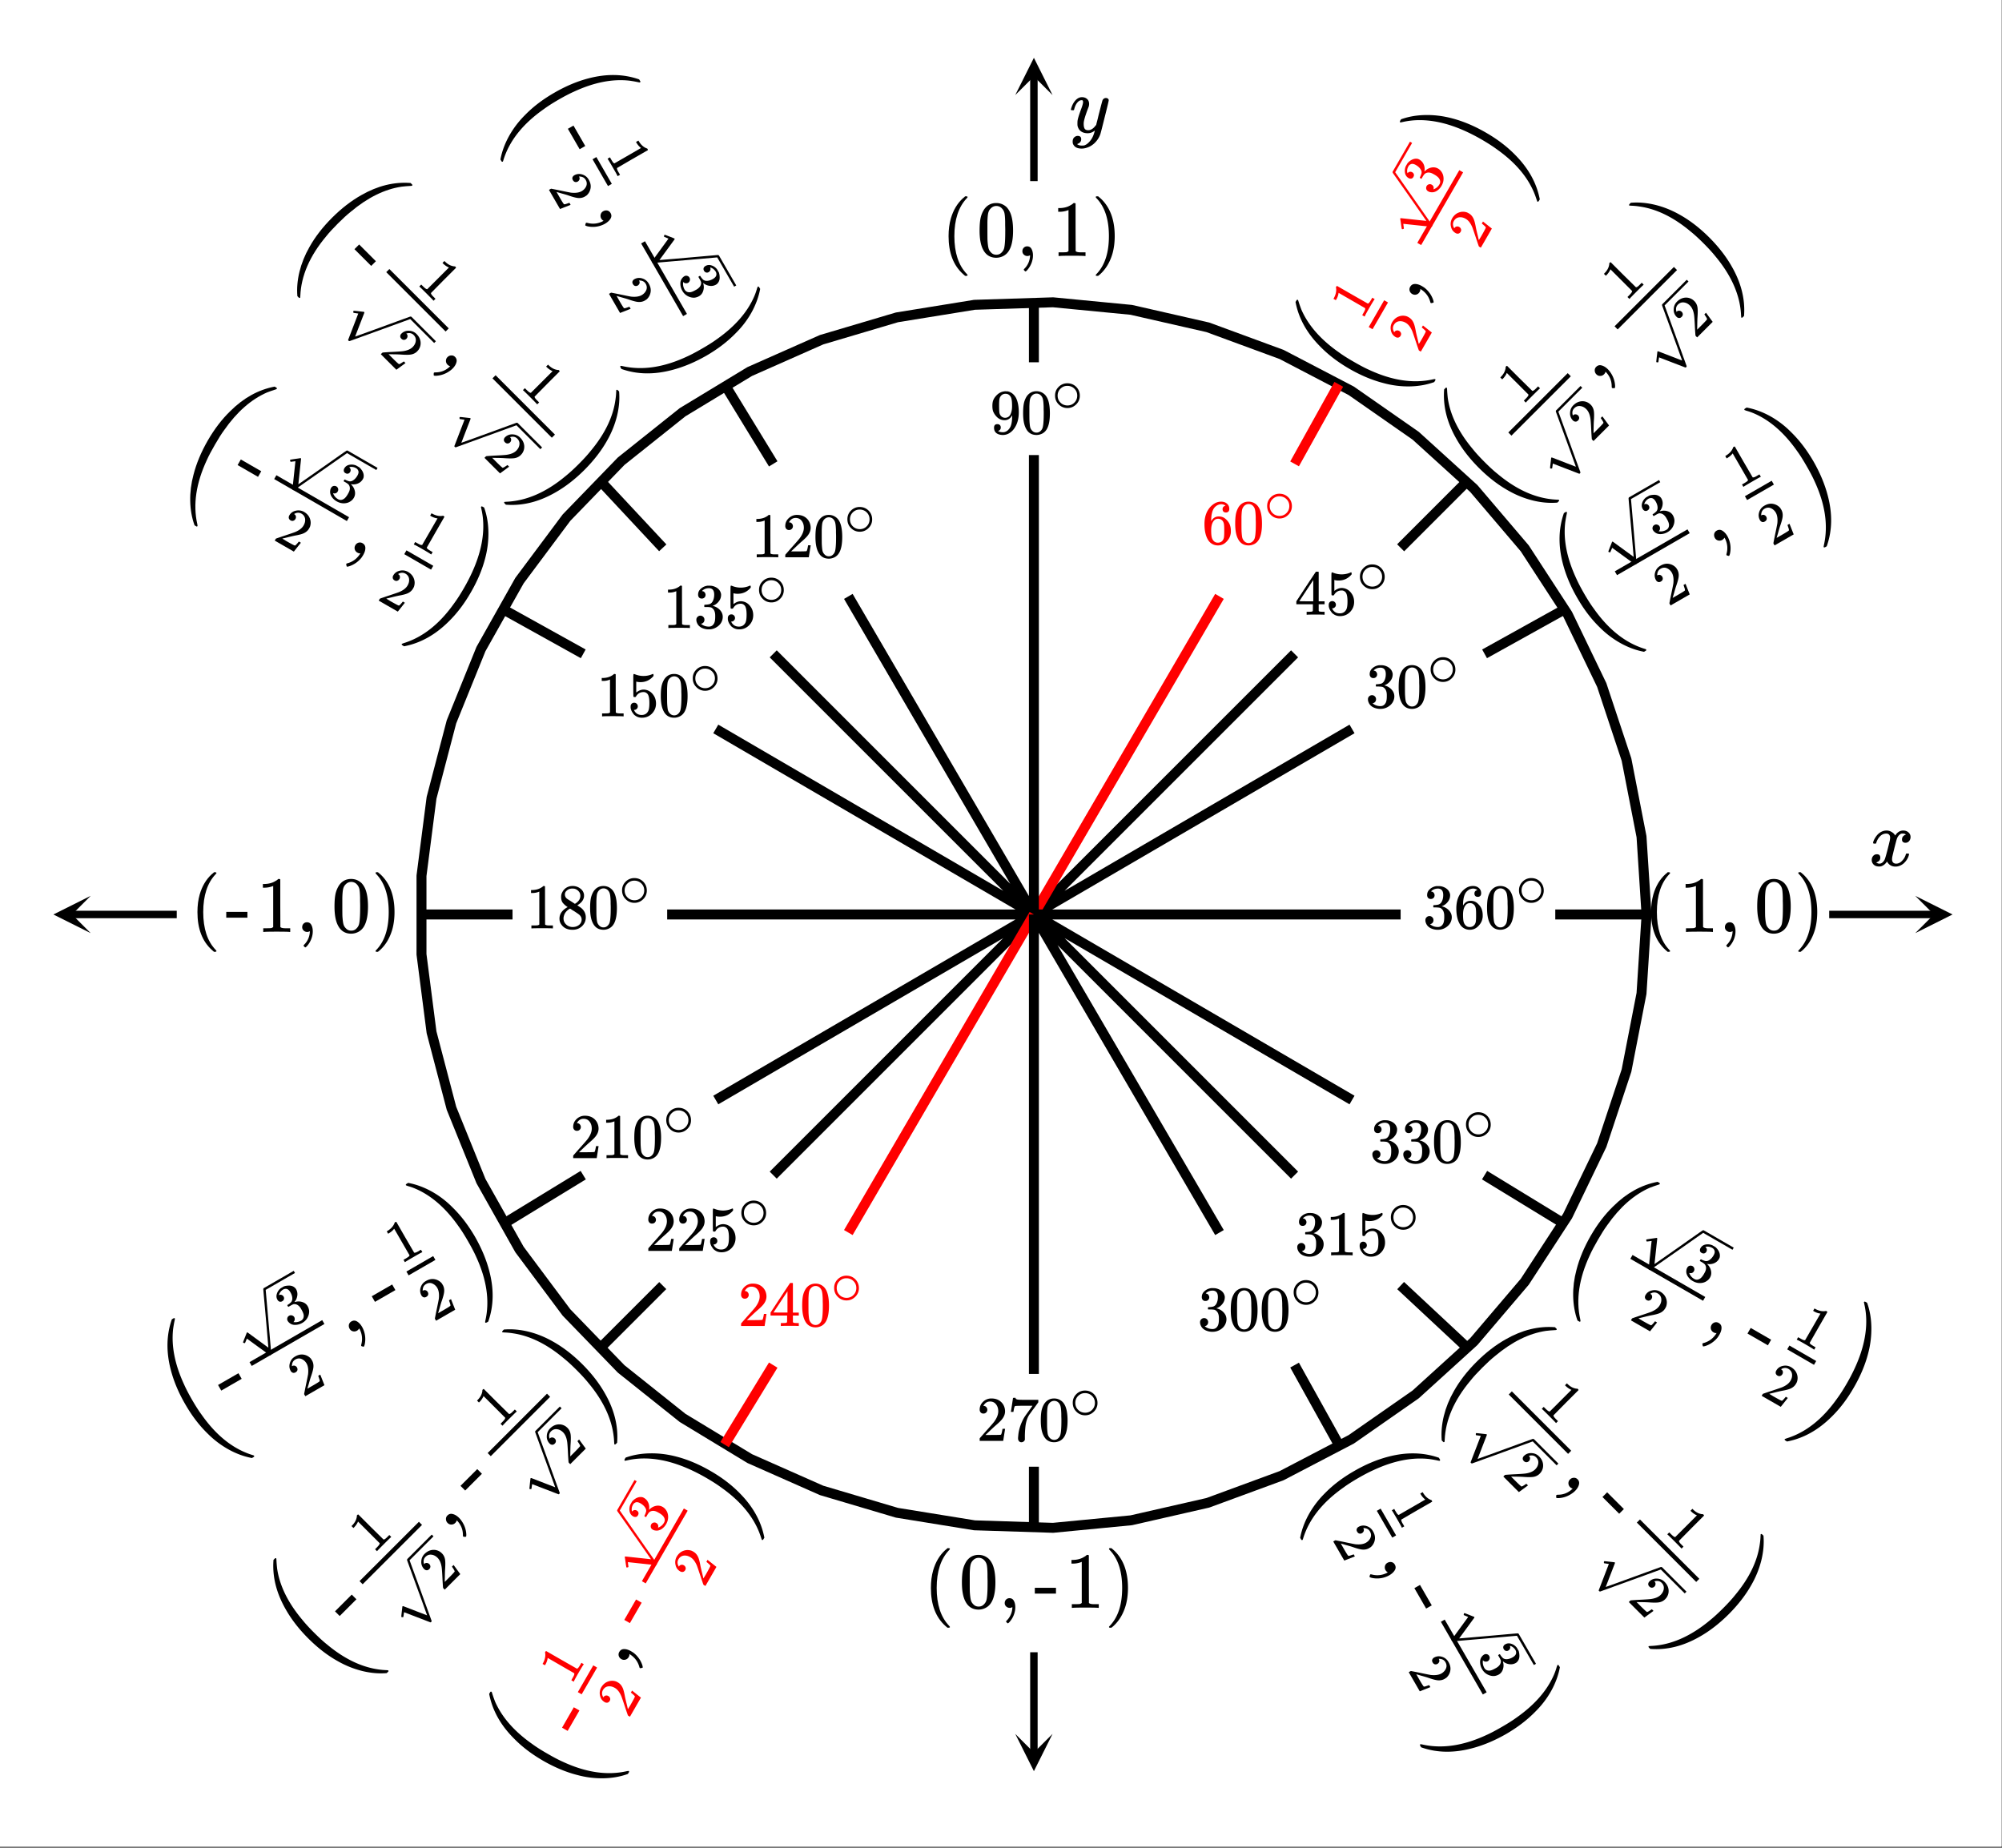 <svg xmlns="http://www.w3.org/2000/svg" xmlns:xlink="http://www.w3.org/1999/xlink" width="453.44" height="418.56" viewBox="0 0 340.08 313.92"><rect x="0" y="0" width="340.08" height="313.92" fill="#333333" stroke="none"/><defs><symbol overflow="visible" id="f"><path d="M1.375-5a.6.6 0 0 1-.469-.188.722.722 0 0 1-.156-.484c0-.406.16-.742.484-1.016.32-.28.696-.445 1.125-.5h.157c.25 0 .41.008.484.016.238.031.477.106.719.219.476.242.773.578.89 1.016a.774.774 0 0 1 .047.296c0 .43-.136.809-.406 1.141a2.17 2.17 0 0 1-.984.719c-.032.011-.032.023 0 .031.007.012.046.023.109.031.438.125.805.356 1.11.688.3.336.452.715.452 1.14 0 .293-.07.579-.203.86-.18.367-.464.668-.859.906-.387.238-.82.36-1.297.36a2.73 2.73 0 0 1-1.281-.297C.93-.27.687-.54.563-.875a1.219 1.219 0 0 1-.11-.531c0-.196.067-.36.203-.485a.667.667 0 0 1 .485-.203c.195 0 .359.07.484.203.133.125.203.29.203.485a.706.706 0 0 1-.14.437.674.674 0 0 1-.375.235l-.079.015c.383.324.832.485 1.344.485.395 0 .692-.188.89-.563.126-.238.188-.601.188-1.094v-.218c0-.688-.23-1.145-.687-1.375-.117-.04-.34-.067-.672-.079h-.453l-.032-.03a.49.49 0 0 1-.015-.173c0-.082.008-.132.031-.156.02-.02.035-.031.047-.031.207 0 .422-.02.64-.063.313-.039.551-.218.72-.53.163-.313.25-.688.25-1.126 0-.469-.126-.785-.376-.953a.983.983 0 0 0-.515-.14c-.367 0-.684.093-.953.28-.032.024-.07.048-.11.079a.552.552 0 0 0-.078.093l-.031.047c.02 0 .047.008.078.016a.483.483 0 0 1 .36.203.656.656 0 0 1 .156.422.613.613 0 0 1-.641.625zm0 0"/></symbol><symbol overflow="visible" id="g"><path d="M1.031-6.328c.407-.582.957-.875 1.657-.875.53 0 .992.183 1.39.547.195.187.363.433.5.734.258.594.39 1.418.39 2.469 0 1.117-.152 1.969-.452 2.562-.211.418-.508.72-.891.907-.305.144-.61.218-.922.218C1.867.234 1.266-.14.891-.89.578-1.484.42-2.336.42-3.453c0-.676.04-1.235.126-1.672.094-.438.254-.836.484-1.203zm2.438-.125a1.01 1.01 0 0 0-.766-.344c-.305 0-.562.117-.781.344a1.4 1.4 0 0 0-.328.61c-.055.23-.09.64-.11 1.234v1.015c0 .688.004 1.168.016 1.438.031.511.07.875.125 1.094.063.218.172.406.328.562a.96.96 0 0 0 .75.328c.29 0 .535-.11.735-.328a1.18 1.18 0 0 0 .312-.563c.063-.218.11-.582.14-1.093.02-.27.032-.75.032-1.438 0-.164-.008-.363-.016-.594v-.421c-.023-.594-.062-1.004-.125-1.235a1.3 1.3 0 0 0-.312-.61zm0 0"/></symbol><symbol overflow="visible" id="h"><path d="M4.797-2.688a2 2 0 0 1-.625 1.485c-.418.406-.906.61-1.469.61a2.027 2.027 0 0 1-1.531-.657C.785-1.645.594-2.133.594-2.719c0-.562.191-1.039.578-1.437a2.04 2.04 0 0 1 1.516-.64c.601 0 1.113.214 1.53.64.384.406.579.898.579 1.468zM3.64-4.077a1.733 1.733 0 0 0-.985-.281c-.336 0-.636.093-.906.28-.48.345-.719.806-.719 1.376 0 .574.239 1.039.719 1.39.29.188.61.282.953.282.344 0 .656-.094.938-.282.476-.351.718-.816.718-1.39 0-.57-.242-1.031-.718-1.375zm0 0"/></symbol><symbol overflow="visible" id="i"><path d="M5 0c-.105-.02-.574-.031-1.406-.031-.867 0-1.344.011-1.438.031h-.11v-.5h.345c.312-.008.504-.023.578-.047a.24.24 0 0 0 .125-.11c.008-.019.015-.218.015-.593v-.531H.297v-.5l1.64-2.5A333.757 333.757 0 0 1 3.61-7.297a1.02 1.02 0 0 1 .235-.016h.187l.063.063v4.969h1v.5h-1V-.72a.29.29 0 0 0 .062.14c.063.044.27.071.625.079h.313V0zM3.172-2.281v-3.61L.797-2.297l1.187.016zm0 0"/></symbol><symbol overflow="visible" id="j"><path d="M1.156-2.313c.176 0 .32.063.438.188a.604.604 0 0 1 .172.438.546.546 0 0 1-.188.421.55.55 0 0 1-.406.172h-.063l.032.063c.101.23.265.422.484.578.227.148.492.219.797.219.508 0 .879-.22 1.11-.657.132-.257.202-.718.202-1.375 0-.75-.101-1.254-.296-1.515-.188-.227-.418-.344-.688-.344-.563 0-.992.246-1.281.734-.032.055-.059.086-.078.094a.439.439 0 0 1-.157.016c-.125 0-.195-.024-.203-.078C1.008-3.38 1-4.008 1-5.25V-6v-.578c0-.395.02-.594.063-.594a.047.047 0 0 1 .046-.031l.188.062c.469.188.945.282 1.437.282.508 0 1-.098 1.47-.297a.36.36 0 0 1 .14-.047c.062 0 .093.07.093.203v.14c-.585.7-1.324 1.048-2.218 1.048-.23 0-.434-.02-.61-.063L1.5-5.906v1.86c.414-.333.836-.5 1.266-.5.132 0 .285.023.453.062.476.125.867.402 1.172.828.312.418.468.914.468 1.484 0 .656-.23 1.227-.687 1.703C3.71 0 3.145.234 2.469.234c-.45 0-.836-.125-1.156-.375A1.015 1.015 0 0 1 .969-.5a1.937 1.937 0 0 1-.422-.953v-.094-.125c0-.195.055-.351.172-.469a.592.592 0 0 1 .437-.171zm0 0"/></symbol><symbol overflow="visible" id="k"><path d="M4.031-6.5c-.156-.156-.383-.242-.672-.266-.5 0-.921.215-1.265.641-.336.469-.5 1.2-.5 2.188v.046l.093-.14c.29-.438.692-.657 1.204-.657.332 0 .625.075.875.22.164.093.336.241.515.437.176.187.317.39.422.61.156.355.234.741.234 1.155v.188c0 .168-.023.324-.062.469-.086.43-.309.828-.672 1.203-.312.324-.656.52-1.031.594a1.721 1.721 0 0 1-.438.046 1.925 1.925 0 0 1-1.64-.89c-.43-.676-.64-1.586-.64-2.735 0-.77.132-1.445.405-2.03.282-.583.664-1.04 1.157-1.376.382-.27.804-.406 1.265-.406.414 0 .75.117 1 .344.258.218.39.523.39.906 0 .187-.054.336-.155.437a.569.569 0 0 1-.422.157.578.578 0 0 1-.407-.141c-.105-.102-.156-.242-.156-.422 0-.32.164-.516.5-.578zm-.468 2.594c-.211-.258-.47-.39-.782-.39-.273 0-.492.085-.656.25-.355.355-.531.929-.531 1.718 0 .637.047 1.078.14 1.328.07.21.192.39.36.547a.932.932 0 0 0 .625.219c.363 0 .644-.133.844-.407a1.22 1.22 0 0 0 .203-.53c.03-.208.046-.516.046-.923v-.344c0-.406-.015-.71-.046-.921a1.372 1.372 0 0 0-.204-.547zm0 0"/></symbol><symbol overflow="visible" id="l"><path d="M1.875-1.031a.579.579 0 0 1-.125.375.529.529 0 0 1-.297.187h-.031c0 .012.02.031.062.063.051.031.094.054.125.062.164.074.375.11.625.11a.81.81 0 0 0 .282-.032c.343-.082.632-.304.875-.671.28-.395.421-1.094.421-2.094v-.078l-.062.093c-.293.493-.703.735-1.234.735-.586 0-1.079-.25-1.485-.75a2.782 2.782 0 0 1-.453-.75c-.086-.25-.125-.563-.125-.938 0-.414.055-.754.172-1.015.113-.27.305-.54.578-.813.375-.375.82-.586 1.344-.64l.031-.016h.047c.02 0 .047.008.078.016h.078c.145 0 .25.007.313.015.582.137 1.039.508 1.375 1.11.312.636.468 1.453.468 2.453 0 1.011-.218 1.867-.656 2.562-.25.406-.558.727-.922.953A2.09 2.09 0 0 1 2.25.234c-.46 0-.828-.105-1.11-.312C.868-.297.735-.602.735-1c0-.406.192-.61.579-.61.164 0 .3.055.406.157.101.094.156.234.156.422zm1.094-5.703a1.283 1.283 0 0 0-.313-.032.963.963 0 0 0-.703.297 1.205 1.205 0 0 0-.297.578c-.043.22-.062.594-.062 1.125 0 .493.015.883.047 1.172.039.274.148.492.328.656a.93.93 0 0 0 .672.25h.046c.383-.03.665-.226.844-.593.176-.375.266-.832.266-1.375 0-.563-.031-.961-.094-1.203a1.105 1.105 0 0 0-.265-.563.885.885 0 0 0-.47-.312zm0 0"/></symbol><symbol overflow="visible" id="m"><path d="M4.5 0c-.125-.02-.7-.031-1.719-.031-1.011 0-1.578.011-1.703.031H.953v-.5h.281c.414 0 .688-.008.813-.031a.833.833 0 0 0 .25-.125V-6.25a.273.273 0 0 0-.078.031 2.907 2.907 0 0 1-1.11.203H.891v-.5h.218c.602-.02 1.102-.156 1.5-.406.133-.07.25-.156.344-.25.008-.02.05-.031.125-.031.07 0 .133.023.188.062v3.235l.015 3.25c.102.105.336.156.703.156h.625V0zm0 0"/></symbol><symbol overflow="visible" id="n"><path d="M1.188-4.64a.6.6 0 0 1-.47-.188.708.708 0 0 1-.171-.484c0-.52.191-.961.578-1.329a1.988 1.988 0 0 1 1.422-.562c.613 0 1.125.168 1.531.5.406.336.656.773.75 1.312.02.137.031.258.031.36 0 .418-.132.812-.39 1.187-.2.305-.606.715-1.219 1.235-.262.23-.621.562-1.078 1L1.532-1h.827c1.133 0 1.735-.016 1.797-.047.032-.008.067-.086.11-.234.03-.07.082-.317.156-.735v-.03h.437v.03L4.547-.03V0h-4v-.203c0-.145.004-.227.015-.25.008-.008.313-.352.907-1.031.789-.875 1.297-1.454 1.515-1.735.477-.644.72-1.242.72-1.797 0-.476-.126-.875-.376-1.187-.242-.32-.586-.484-1.031-.484-.418 0-.758.187-1.016.562a.31.31 0 0 0-.062.11.274.274 0 0 0-.047.077h.062c.176 0 .32.07.438.204a.655.655 0 0 1 .172.453c0 .18-.063.328-.188.453a.612.612 0 0 1-.468.187zm0 0"/></symbol><symbol overflow="visible" id="o"><path d="M1.86-3.625a3.273 3.273 0 0 1-.829-.719c-.187-.25-.281-.582-.281-1 0-.312.063-.57.188-.781.156-.32.382-.582.687-.781a1.96 1.96 0 0 1 1.063-.297 2.1 2.1 0 0 1 1.265.39c.363.25.586.579.672.985.008.043.016.133.016.266 0 .156-.012.261-.032.312-.105.48-.43.89-.968 1.234l-.141.094.625.422c.54.438.813.98.813 1.625 0 .586-.215 1.086-.641 1.5-.43.406-.965.61-1.61.61-.886 0-1.539-.32-1.953-.97-.18-.257-.265-.57-.265-.937 0-.789.46-1.441 1.39-1.953zm2.156-1.922c0-.312-.106-.57-.313-.781a1.36 1.36 0 0 0-.734-.422 2.939 2.939 0 0 0-.36-.016c-.375 0-.695.133-.953.391a.785.785 0 0 0-.265.594.89.89 0 0 0 .375.75c.039.031.273.183.703.453l.625.406a1.84 1.84 0 0 1 .14-.094c.082-.05.145-.097.188-.14.394-.313.594-.692.594-1.14zm-2.86 3.844c0 .43.157.781.469 1.062.313.274.672.407 1.078.407.29 0 .555-.055.797-.172.25-.125.438-.285.563-.485.113-.187.171-.382.171-.593 0-.313-.125-.582-.375-.813-.054-.062-.351-.27-.89-.625l-.344-.203c-.117-.082-.203-.145-.266-.188l-.093-.046-.125.062c-.461.293-.758.652-.891 1.078-.063.188-.094.36-.094.516zm0 0"/></symbol><symbol overflow="visible" id="p"><path d="M.594-4.953c.008-.008.07-.399.187-1.172l.172-1.156c0-.02.07-.032.219-.032h.219v.047c0 .075.05.137.156.188.101.055.289.086.562.094.27.011.88.015 1.829.015H5.25v.422L4.516-5.53a11.88 11.88 0 0 0-.375.5 23.04 23.04 0 0 0-.313.437 1.317 1.317 0 0 0-.125.172c-.375.586-.601 1.367-.672 2.344-.031.305-.054.71-.062 1.219v.656a.558.558 0 0 1-.219.312.617.617 0 0 1-.36.125.514.514 0 0 1-.421-.187c-.106-.113-.157-.274-.157-.484 0-.102.016-.305.047-.61.102-.976.438-1.957 1-2.937.145-.227.454-.66.922-1.297l.485-.688h-1c-1.25 0-1.914.024-1.985.063-.023.023-.058.101-.11.234-.042.149-.077.32-.109.516a2.135 2.135 0 0 0-.03.203v.031H.593zm0 0"/></symbol><symbol overflow="visible" id="q"><path d="M1.125-.953a.85.85 0 0 1-.547-.422.992.992 0 0 1-.125-.688.843.843 0 0 1 .422-.562c.32-.188.64-.188.953 0 .32.188.61.496.86.922a4.23 4.23 0 0 1 .438 3.031c-.056.195-.103.305-.142.328-.03.02-.109.008-.234-.031-.117-.031-.184-.063-.203-.094-.024-.043-.016-.133.015-.265a3.525 3.525 0 0 0-.265-2.532l-.11-.171a.325.325 0 0 0-.046.093c-.086.117-.184.211-.297.282a.933.933 0 0 1-.719.109zm0 0"/></symbol><symbol overflow="visible" id="az"><path d="M-1.203-2.438l-.547-.953 3.469-2 .547.954zm0 0"/></symbol><symbol overflow="visible" id="r"><path d="M12.188 4.14c.007.02.003.07-.016.157l-.36.219c-1.335-.25-2.648-.73-3.937-1.438A16 16 0 0 1 4.265.344C2.86-1.02 1.595-2.68.47-4.641-.656-6.586-1.47-8.52-1.97-10.437c-.812-3.094-.754-5.961.172-8.61l.36-.219c.085.024.136.047.156.078.011.032-.004.149-.047.344-.094.43-.176.903-.25 1.422-.332 2.906.293 6.063 1.875 9.469.32.719.773 1.59 1.36 2.61C2.25-4.32 2.78-3.494 3.25-2.86 5.75.703 8.625 2.988 11.875 4c.188.05.29.098.313.14zm0 0"/></symbol><symbol overflow="visible" id="y"><path d="M-8.156-15.172c-.04-.062-.047-.113-.016-.156a.575.575 0 0 1 .203-.156l.172-.11c1.336.25 2.652.73 3.953 1.438A15.665 15.665 0 0 1-.25-11.422c1.406 1.367 2.676 3.027 3.813 4.985C4.675-4.489 5.484-2.555 5.983-.641c.82 3.094.766 5.961-.171 8.61l-.172.11c-.118.062-.2.093-.25.093-.043 0-.079-.031-.11-.094 0-.023.016-.121.047-.297.758-3.336.223-6.968-1.61-10.906-.323-.719-.78-1.586-1.374-2.61-.586-1.019-1.11-1.847-1.578-2.484-2.157-3.07-4.579-5.191-7.266-6.36a9.874 9.874 0 0 0-1.375-.483c-.176-.07-.27-.11-.281-.11zm0 0"/></symbol><symbol overflow="visible" id="s"><path d="M-1.219-4.313c-.156.094-.304.122-.453.079a.678.678 0 0 1-.375-.313c-.238-.414-.285-.863-.14-1.344.148-.488.445-.859.89-1.109.492-.29.977-.395 1.453-.313.489.086.899.313 1.235.688.07.117.132.215.187.297.188.336.266.71.234 1.125-.023.336-.156.86-.406 1.578-.105.293-.234.73-.39 1.313l-.235.78.656-.374c.915-.52 1.395-.82 1.438-.907.008-.007.004-.082-.016-.218-.023-.07-.093-.29-.218-.656l-.016-.032.344-.203.015.031.688 1.735.015.031L.438-.25.345-.406C.27-.531.234-.602.234-.625c0-.008.082-.43.25-1.266.227-1.07.368-1.77.422-2.093.082-.758 0-1.364-.25-1.813a1.796 1.796 0 0 0-.86-.781c-.35-.145-.706-.113-1.062.094-.343.199-.53.511-.562.937a.737.737 0 0 1-.016.125c.012.043.016.07.016.078 0 0 .016-.008.047-.031a.545.545 0 0 1 .453-.047.66.66 0 0 1 .344.281c.086.149.109.297.078.454-.04.156-.145.28-.313.375zm0 0"/></symbol><symbol overflow="visible" id="t"><path d="M-1.234-4.688a.574.574 0 0 1-.454.063.674.674 0 0 1-.359-.328c-.187-.32-.21-.672-.078-1.047.125-.375.352-.68.672-.922l.14-.078c.2-.113.325-.188.375-.219.211-.07.438-.113.688-.125.5-.039.898.09 1.203.39a.854.854 0 0 1 .172.22c.195.343.266.714.203 1.109-.055.387-.203.73-.453 1.031-.031.032-.027.043.016.032A.902.902 0 0 0 1-4.579a2.007 2.007 0 0 1 1.203.031c.395.125.692.36.89.703.134.242.22.5.25.781.02.387-.07.766-.265 1.141-.2.375-.496.68-.89.906a2.466 2.466 0 0 1-1.172.344C.629-.66.305-.758.046-.969a1.227 1.227 0 0 1-.343-.375.615.615 0 0 1-.062-.5.581.581 0 0 1 .296-.375.576.576 0 0 1 .485-.062.648.648 0 0 1 .39.281.7.7 0 0 1 .079.422.58.58 0 0 1-.172.375l-.063.047c.469.074.906-.004 1.313-.235.32-.187.472-.484.453-.89-.012-.239-.133-.555-.36-.953l-.093-.172c-.324-.551-.727-.817-1.203-.797-.106.012-.293.094-.563.25l-.39.219-.016-.016c-.02-.008-.055-.055-.11-.14-.039-.07-.054-.118-.046-.141.011-.02.023-.032.03-.032a2.39 2.39 0 0 0 .485-.359c.227-.176.336-.43.328-.766-.011-.332-.12-.675-.328-1.03-.218-.376-.469-.567-.75-.579a.898.898 0 0 0-.469.11 1.672 1.672 0 0 0-.64.687c-.008.023-.02.055-.031.094a1 1 0 0 0-.047.125v.031h.078a.43.43 0 0 1 .39 0c.137.055.243.14.313.266a.536.536 0 0 1 .063.437c-.04.149-.141.266-.297.36zm0 0"/></symbol><symbol overflow="visible" id="x"><path d="M3.64-2.11c-.117.044-.585.305-1.406.782C1.422-.86.97-.586.875-.516l-.11.063L.532-.86l.235-.125a7.05 7.05 0 0 0 .64-.407.744.744 0 0 0 .157-.218l-2.61-4.516a.358.358 0 0 0-.078.078c-.195.242-.46.465-.797.672l-.156.094-.235-.407.157-.093c.48-.301.824-.645 1.031-1.032.074-.125.125-.242.156-.359.012-.02.047-.047.11-.078a.233.233 0 0 1 .171-.047l1.5 2.61 1.532 2.625c.133.03.347-.036.64-.204l.282-.171.234-.126.234.407zm0 0"/></symbol><symbol overflow="visible" id="z"><path d="M.844-1.219a.861.861 0 0 1-.64-.265.902.902 0 0 1-.282-.625.802.802 0 0 1 .25-.657c.258-.257.566-.336.922-.234.363.094.718.313 1.062.656.145.149.258.281.344.406.54.731.832 1.532.875 2.407 0 .207-.016.328-.047.36-.031.03-.117.038-.25.03-.125 0-.203-.015-.234-.046-.024-.024-.04-.11-.047-.266 0-.895-.309-1.68-.922-2.36l-.125-.125c-.012.012-.016.04-.016.079-.062.148-.14.265-.234.359a.9.9 0 0 1-.656.281zm0 0"/></symbol><symbol overflow="visible" id="aD"><path d="M-1.781-2.031l-.797-.797L.266-5.672l.796.797zm0 0"/></symbol><symbol overflow="visible" id="A"><path d="M12.844.844c.02.02.031.07.031.156l-.297.297c-1.344.113-2.734-.008-4.172-.36A16.302 16.302 0 0 1 4.203-.766C2.493-1.723.843-3-.75-4.594c-1.594-1.593-2.875-3.25-3.844-4.968-1.593-2.782-2.281-5.57-2.062-8.376l.297-.296c.086 0 .136.011.156.03.023.024.039.134.047.329.023.46.062.95.125 1.469.43 2.886 1.851 5.765 4.265 8.64.493.618 1.153 1.34 1.985 2.172.844.844 1.57 1.512 2.187 2C5.738-.8 9.11.66 12.516.796c.195.009.304.024.328.048zm0 0"/></symbol><symbol overflow="visible" id="J"><path d="M-11.797-12.547c-.05-.05-.066-.098-.047-.14.012-.051.059-.118.14-.204l.142-.14c1.343-.114 2.734.008 4.171.36 1.438.355 2.84.921 4.204 1.702 1.71.961 3.363 2.242 4.968 3.844 1.582 1.586 2.86 3.234 3.828 4.953C7.203.61 7.891 3.398 7.672 6.203l-.14.14a.646.646 0 0 1-.204.157c-.043.008-.09-.012-.14-.063.007-.011.003-.109-.016-.296C7.035 2.734 5.57-.633 2.782-3.97c-.493-.613-1.157-1.344-2-2.187-.833-.832-1.555-1.492-2.173-1.985-2.875-2.414-5.757-3.832-8.656-4.25a11.234 11.234 0 0 0-1.453-.14c-.188-.02-.285-.024-.297-.016zm0 0"/></symbol><symbol overflow="visible" id="B"><path d="M-2.281-3.844c-.133.137-.281.2-.438.188a.635.635 0 0 1-.422-.203 1.623 1.623 0 0 1-.484-1.266c.012-.508.195-.941.547-1.297.406-.406.855-.633 1.344-.687.492-.051.945.07 1.359.359.105.086.195.164.266.234.27.274.441.61.515 1.016.063.336.067.883.016 1.64-.024.313-.04.766-.047 1.36l-.016.828.547-.547c.739-.738 1.117-1.148 1.14-1.234.009-.008-.015-.078-.077-.203-.032-.07-.157-.27-.375-.594l-.016-.016.281-.28.016.015 1.11 1.515L3-3 .36-.36.233-.483C.13-.586.078-.648.078-.672.066-.68.035-1.109-.016-1.953c-.05-1.094-.097-1.805-.14-2.14-.102-.75-.336-1.305-.703-1.673-.313-.312-.657-.488-1.032-.53-.382-.052-.722.07-1.015.359-.281.28-.38.632-.297 1.046a.644.644 0 0 1 .031.125c0 .043.008.07.016.079l.047-.047a.51.51 0 0 1 .437-.157.626.626 0 0 1 .406.188.62.62 0 0 1 .188.422.603.603 0 0 1-.203.437zm0 0"/></symbol><symbol overflow="visible" id="F"><path d="M2.969-2.969c-.094.074-.48.45-1.156 1.125C1.155-1.187.788-.812.718-.719l-.094.094-.328-.328.187-.188c.27-.27.438-.457.5-.562.04-.04.079-.129.11-.266l-3.688-3.687a.261.261 0 0 0-.047.11 3.376 3.376 0 0 1-.593.843l-.141.14-.328-.328.14-.14c.387-.407.626-.82.72-1.25.042-.145.058-.274.046-.39a.308.308 0 0 1 .094-.11.198.198 0 0 1 .156-.078l2.125 2.125L1.734-2.61c.133.011.32-.102.563-.344l.422-.422.328.328zm0 0"/></symbol><symbol overflow="visible" id="K"><path d="M.5-1.39a.885.885 0 0 1-.688-.094.917.917 0 0 1-.437-.532.866.866 0 0 1 .094-.703c.187-.32.465-.476.828-.469.363 0 .758.126 1.187.376.176.105.329.203.454.296A4.409 4.409 0 0 1 3.39-.406c.05.199.066.32.046.36-.023.03-.101.054-.234.077C3.078.063 3 .066 2.97.047c-.043-.024-.078-.098-.11-.234-.242-.852-.742-1.536-1.5-2.047l-.171-.11c-.012.012-.012.047 0 .11a.855.855 0 0 1-.125.39.891.891 0 0 1-.563.453zm0 0"/></symbol><symbol overflow="visible" id="aK"><path d="M-2.25-1.516l-.953-.546 2-3.47.953.548zm0 0"/></symbol><symbol overflow="visible" id="L"><path d="M12.64-2.5c.02.012.04.059.063.14l-.219.36c-1.273.46-2.648.703-4.125.734a15.886 15.886 0 0 1-4.484-.562C1.969-2.316.035-3.125-1.922-4.25c-1.945-1.125-3.61-2.395-4.984-3.813-2.258-2.269-3.649-4.785-4.172-7.546l.219-.36c.086-.02.14-.02.171 0 .032.012.075.11.126.297.136.43.296.887.484 1.375 1.18 2.688 3.305 5.106 6.375 7.25.637.469 1.465.996 2.484 1.578 1.024.594 1.89 1.055 2.61 1.375 3.937 1.836 7.566 2.375 10.89 1.625.196-.039.317-.05.36-.031zm0 0"/></symbol><symbol overflow="visible" id="S"><path d="M-14.64-9.063c-.063-.039-.094-.082-.094-.124 0-.051.03-.133.093-.25l.11-.172c1.273-.457 2.648-.696 4.125-.72 1.48-.03 2.976.153 4.484.548 1.906.492 3.84 1.304 5.797 2.437C1.82-6.227 3.485-4.96 4.859-3.547 7.117-1.266 8.508 1.25 9.031 4l-.11.172a.575.575 0 0 1-.155.203c-.043.031-.094.031-.157 0 0-.023-.039-.121-.109-.297-1-3.262-3.281-6.14-6.844-8.64-.636-.47-1.465-1-2.484-1.594a31.883 31.883 0 0 0-2.61-1.36c-3.406-1.57-6.566-2.191-9.484-1.859-.52.063-.992.148-1.422.25a3.108 3.108 0 0 0-.297.063zm0 0"/></symbol><symbol overflow="visible" id="M"><path d="M-3.188-3.125a.607.607 0 0 1-.374.297.676.676 0 0 1-.485-.094c-.414-.238-.676-.601-.781-1.094a1.911 1.911 0 0 1 .203-1.406c.293-.488.668-.816 1.125-.984.46-.176.93-.18 1.406-.016.117.055.215.106.297.156.336.188.594.477.781.86.149.293.29.812.422 1.562.063.313.168.758.313 1.328l.187.797.406-.656c.52-.914.782-1.414.782-1.5.008-.008-.032-.066-.125-.172a6.73 6.73 0 0 0-.531-.469L.405-4.53l.203-.344.032.016 1.453 1.156.031.015L.25-.438.094-.53c-.125-.07-.188-.117-.188-.14-.008 0-.148-.407-.422-1.22-.343-1.039-.57-1.71-.687-2.015-.3-.707-.676-1.188-1.125-1.438-.375-.218-.75-.3-1.125-.25-.375.055-.664.258-.875.61-.195.343-.207.71-.031 1.093a.31.31 0 0 1 .062.11c.024.031.04.047.047.047 0 0 .012-.016.031-.047a.484.484 0 0 1 .36-.25.591.591 0 0 1 .437.078.626.626 0 0 1 .297.36c.055.148.031.304-.063.468zm0 0"/></symbol><symbol overflow="visible" id="N"><path d="M2.11-3.64c-.087.093-.368.554-.844 1.374-.47.813-.72 1.278-.75 1.391l-.063.11L.047-1l.125-.234c.195-.332.312-.555.344-.672.03-.04.039-.133.03-.282l-4.515-2.609a.342.342 0 0 0-.015.11 2.93 2.93 0 0 1-.36.984l-.093.156-.407-.234.094-.156c.262-.5.387-.97.375-1.407a1.45 1.45 0 0 0-.047-.375c0-.031.024-.07.063-.125a.258.258 0 0 1 .125-.125l2.609 1.5L1-2.969c.133-.031.285-.191.453-.484l.172-.281.125-.235.406.235zm0 0"/></symbol><symbol overflow="visible" id="O"><path d="M-3.406-3.453a.499.499 0 0 1-.344.281.694.694 0 0 1-.484-.094 1.21 1.21 0 0 1-.594-.859 1.966 1.966 0 0 1 .125-1.14l.078-.141c.117-.196.188-.32.219-.375a2.54 2.54 0 0 1 .531-.469c.418-.27.828-.36 1.234-.266.075.024.157.059.25.11.344.199.594.484.75.86.149.366.184.745.11 1.14-.008.031 0 .039.031.015 0-.007.027-.035.078-.078.305-.3.664-.492 1.078-.578a1.575 1.575 0 0 1 1.125.172c.239.137.438.324.594.563.219.312.332.683.344 1.109.008.43-.102.84-.328 1.234a2.437 2.437 0 0 1-.829.89c-.335.2-.664.274-1 .22a1.012 1.012 0 0 1-.468-.157.618.618 0 0 1-.313-.39.713.713 0 0 1 .063-.5.63.63 0 0 1 .406-.297.583.583 0 0 1 .469.078.59.59 0 0 1 .281.313c.05.125.055.261.016.406L0-1.344a1.825 1.825 0 0 0 1.016-.843c.187-.32.171-.649-.047-.985-.137-.219-.403-.441-.797-.672L0-3.938c-.55-.32-1.023-.347-1.422-.078-.094.063-.219.22-.375.47l-.219.39-.015.015c-.031 0-.086-.023-.172-.078-.07-.039-.11-.07-.11-.094v-.046c.094-.164.172-.348.235-.547.117-.27.086-.547-.094-.828-.176-.282-.441-.524-.797-.735-.375-.218-.68-.258-.922-.125a.784.784 0 0 0-.359.344 1.544 1.544 0 0 0-.219.89c0 .032.008.075.016.126a.401.401 0 0 0 .047.109v.031c.023 0 .043-.015.062-.047A.547.547 0 0 1-4-4.328a.602.602 0 0 1 .39.078c.15.086.243.2.282.344.043.148.015.297-.078.453zm0 0"/></symbol><symbol overflow="visible" id="T"><path d="M1.516-2.25l.546-.953 3.47 2-.548.953zm0 0"/></symbol><symbol overflow="visible" id="U"><path d="M1.39.5a.885.885 0 0 1 .094-.688.917.917 0 0 1 .532-.437.866.866 0 0 1 .703.094c.32.187.476.465.469.828 0 .363-.126.758-.376 1.187a5.405 5.405 0 0 1-.296.454A4.409 4.409 0 0 1 .406 3.39c-.199.05-.32.066-.36.046-.03-.023-.054-.101-.077-.234C-.063 3.078-.066 3-.047 2.97c.024-.043.098-.078.234-.11.852-.242 1.536-.742 2.047-1.5l.11-.171c-.012-.012-.047-.012-.11 0a.855.855 0 0 1-.39-.125A.891.891 0 0 1 1.39.5zm0 0"/></symbol><symbol overflow="visible" id="V"><path d="M2.5 12.64c-.012.02-.059.04-.14.063L2 12.484c-.46-1.273-.703-2.648-.734-4.125-.032-1.48.156-2.976.562-4.484.488-1.906 1.297-3.84 2.422-5.797 1.125-1.945 2.395-3.61 3.813-4.984 2.269-2.258 4.785-3.649 7.546-4.172l.36.219c.02.086.02.14 0 .171-.012.032-.11.075-.297.126-.43.136-.887.296-1.375.484-2.688 1.18-5.106 3.305-7.25 6.375-.469.637-.996 1.465-1.578 2.484-.594 1.024-1.055 1.89-1.375 2.61-1.836 3.937-2.375 7.566-1.625 10.89.039.196.05.317.031.36zm0 0"/></symbol><symbol overflow="visible" id="ac"><path d="M9.063-14.64c.039-.063.082-.094.124-.094.051 0 .133.03.25.093l.172.11c.457 1.273.696 2.648.72 4.125a16.299 16.299 0 0 1-.548 4.484C9.29-4.016 8.477-2.082 7.344-.125 6.227 1.82 4.96 3.485 3.547 4.859 1.266 7.117-1.25 8.508-4 9.031l-.172-.11a.575.575 0 0 1-.203-.155c-.031-.043-.031-.094 0-.157.023 0 .121-.039.297-.109 3.262-1 6.14-3.281 8.64-6.844.47-.636 1-1.465 1.594-2.484a31.883 31.883 0 0 0 1.36-2.61c1.57-3.406 2.191-6.566 1.859-9.484-.063-.52-.148-.992-.25-1.422a3.108 3.108 0 0 0-.063-.297zm0 0"/></symbol><symbol overflow="visible" id="W"><path d="M3.125-3.188a.607.607 0 0 1-.297-.374.676.676 0 0 1 .094-.485c.238-.414.601-.676 1.094-.781a1.911 1.911 0 0 1 1.406.203c.488.293.816.668.984 1.125.176.46.18.93.016 1.406a2.89 2.89 0 0 1-.156.297c-.188.336-.477.594-.86.781-.293.149-.812.29-1.562.422a29.18 29.18 0 0 0-1.328.313l-.797.187.656.406c.914.52 1.414.782 1.5.782.008.008.066-.032.172-.125a6.73 6.73 0 0 0 .469-.531L4.53.405l.344.203-.016.032-1.156 1.453-.015.031L.438.25.53.094c.07-.125.117-.188.14-.188 0-.008.407-.148 1.22-.422 1.039-.343 1.71-.57 2.015-.687.707-.3 1.188-.676 1.438-1.125.218-.375.3-.75.25-1.125-.055-.375-.258-.664-.61-.875-.343-.195-.71-.207-1.093-.031a.31.31 0 0 1-.11.062c-.031.024-.047.04-.047.047 0 0 .016.012.047.031a.484.484 0 0 1 .25.36.591.591 0 0 1-.078.437.626.626 0 0 1-.36.297c-.148.055-.304.031-.468-.063zm0 0"/></symbol><symbol overflow="visible" id="X"><path d="M3.453-3.406a.499.499 0 0 1-.281-.344.694.694 0 0 1 .094-.484c.187-.32.472-.52.859-.594.395-.07.773-.031 1.14.125l.141.078c.196.117.32.188.375.219.164.136.32.312.469.531.27.418.36.828.266 1.234a1.435 1.435 0 0 1-.11.25c-.199.344-.484.594-.86.75a1.994 1.994 0 0 1-1.14.11c-.031-.008-.039 0-.015.031.007 0 .035.027.078.078.3.305.492.664.578 1.078.082.406.023.781-.172 1.125a1.738 1.738 0 0 1-.563.594c-.312.219-.683.332-1.109.344-.43.008-.84-.102-1.234-.328a2.437 2.437 0 0 1-.89-.829c-.2-.335-.274-.664-.22-1 .008-.156.063-.312.157-.468a.618.618 0 0 1 .39-.313.713.713 0 0 1 .5.063.63.63 0 0 1 .297.406.583.583 0 0 1-.078.469.59.59 0 0 1-.313.281.625.625 0 0 1-.406.016L1.344 0c.156.445.437.785.843 1.016.32.187.649.171.985-.047.219-.137.441-.403.672-.797L3.938 0c.32-.55.347-1.023.078-1.422-.063-.094-.22-.219-.47-.375l-.39-.219-.015-.015c0-.031.023-.086.078-.172.039-.07.07-.11.094-.11h.046c.164.094.348.172.547.235.27.117.547.086.828-.094.282-.176.524-.441.735-.797.218-.375.258-.68.125-.922a.784.784 0 0 0-.344-.359 1.544 1.544 0 0 0-.89-.219c-.032 0-.075.008-.126.016a.401.401 0 0 0-.109.047h-.031c0 .023.015.043.047.062.101.086.164.2.187.344a.602.602 0 0 1-.078.39.562.562 0 0 1-.344.282c-.148.043-.297.015-.453-.078zm0 0"/></symbol><symbol overflow="visible" id="ab"><path d="M3.64 2.11c-.093-.087-.554-.368-1.374-.844C1.453.796.988.546.875.516L.765.453 1 .047l.234.125c.332.195.555.312.672.344.04.03.133.039.282.03l2.609-4.515a.342.342 0 0 0-.11-.015 2.93 2.93 0 0 1-.984-.36l-.156-.093.234-.407.156.094c.5.262.97.387 1.407.375.133 0 .258-.016.375-.047.031 0 .07.024.125.063a.258.258 0 0 1 .125.125l-1.5 2.609L2.969 1c.031.133.191.285.484.453l.281.172.235.125-.235.406zm0 0"/></symbol><symbol overflow="visible" id="ad"><path d="M2.031-1.781l.797-.797L5.672.266l-.797.796zm0 0"/></symbol><symbol overflow="visible" id="ae"><path d="M1.219.844c0-.25.086-.465.265-.64a.902.902 0 0 1 .625-.282c.25-.02.47.062.657.25.257.258.336.566.234.922-.094.363-.313.718-.656 1.062a3.176 3.176 0 0 1-.406.344c-.731.54-1.532.832-2.407.875-.207 0-.328-.016-.36-.047-.03-.031-.038-.117-.03-.25 0-.125.015-.203.046-.234.024-.024.11-.04.266-.047.895 0 1.68-.309 2.36-.922l.125-.125c-.012-.012-.04-.016-.079-.016A1.103 1.103 0 0 1 1.5 1.5a.9.9 0 0 1-.281-.656zm0 0"/></symbol><symbol overflow="visible" id="af"><path d="M-.844 12.844c-.02.02-.07.031-.156.031l-.297-.297c-.113-1.344.008-2.734.36-4.172.355-1.437.921-2.84 1.703-4.203C1.723 2.493 3 .843 4.594-.75c1.593-1.594 3.25-2.875 4.968-3.844 2.782-1.593 5.57-2.281 8.376-2.062l.296.297c0 .086-.011.136-.03.156-.024.023-.134.039-.329.047-.46.023-.95.062-1.469.125-2.886.43-5.765 1.851-8.64 4.265-.618.493-1.34 1.153-2.172 1.985-.844.844-1.512 1.57-2 2.187C.8 5.738-.66 9.11-.796 12.516c-.009.195-.024.304-.048.328zm0 0"/></symbol><symbol overflow="visible" id="ao"><path d="M12.547-11.797c.05-.05.098-.066.14-.047.051.012.118.059.204.14l.14.142c.114 1.343-.008 2.734-.36 4.171a16.302 16.302 0 0 1-1.702 4.204C10.008-1.478 8.727.175 7.125 1.78 5.539 3.363 3.891 4.641 2.172 5.61-.61 7.203-3.398 7.891-6.203 7.672l-.14-.14a.646.646 0 0 1-.157-.204c-.008-.043.012-.09.063-.14.011.007.109.003.296-.016C-2.734 7.035.633 5.57 3.97 2.782c.613-.493 1.344-1.157 2.187-2 .832-.833 1.492-1.555 1.985-2.173 2.414-2.875 3.832-5.757 4.25-8.656.082-.52.129-1.004.14-1.453.02-.188.024-.285.016-.297zm0 0"/></symbol><symbol overflow="visible" id="ag"><path d="M3.844-2.281c-.137-.133-.2-.281-.188-.438a.635.635 0 0 1 .203-.422 1.623 1.623 0 0 1 1.266-.484c.508.012.941.195 1.297.547.406.406.633.855.687 1.344.051.492-.07.945-.359 1.359a3.604 3.604 0 0 1-.234.266A1.89 1.89 0 0 1 5.5.406c-.336.063-.883.067-1.64.016A23.79 23.79 0 0 0 2.5.375L1.672.359l.547.547c.738.739 1.148 1.117 1.234 1.14.008.009.078-.015.203-.077.07-.032.27-.157.594-.375l.016-.016.28.281-.015.016-1.515 1.11L3 3 .36.36.483.233C.586.13.648.078.672.078.68.066 1.109.035 1.953-.016c1.094-.05 1.805-.097 2.14-.14.75-.102 1.305-.336 1.673-.703.312-.313.488-.657.53-1.032.052-.382-.07-.722-.359-1.015-.28-.281-.632-.38-1.046-.297a.644.644 0 0 1-.125.031c-.043 0-.07.008-.079.016l.047.047a.51.51 0 0 1 .157.437.626.626 0 0 1-.188.406.62.62 0 0 1-.422.188.603.603 0 0 1-.437-.203zm0 0"/></symbol><symbol overflow="visible" id="ak"><path d="M2.969 2.969c-.074-.094-.45-.48-1.125-1.156C1.187 1.155.812.788.719.718L.625.625.953.297l.188.187c.27.27.457.438.562.5.04.04.129.079.266.11l3.687-3.688a.261.261 0 0 0-.11-.047 3.376 3.376 0 0 1-.843-.593l-.14-.141.328-.328.14.14c.407.387.82.626 1.25.72.145.042.274.058.39.046a.308.308 0 0 1 .11.094c.051.043.078.094.078.156L4.734-.422 2.61 1.734c-.011.133.102.32.344.563l.422.422-.328.328zm0 0"/></symbol><symbol overflow="visible" id="ap"><path d="M2.438-1.203l.953-.547 2 3.469-.954.547zm0 0"/></symbol><symbol overflow="visible" id="aq"><path d="M.953 1.125a.85.85 0 0 1 .422-.547.992.992 0 0 1 .688-.125c.238.05.425.192.562.422.188.32.188.64 0 .953-.188.32-.496.61-.922.86a4.23 4.23 0 0 1-3.031.438c-.195-.056-.305-.103-.328-.142-.02-.03-.008-.109.031-.234.031-.117.063-.184.094-.203.043-.024.133-.016.265.015.868.227 1.707.141 2.532-.265l.171-.11a.325.325 0 0 0-.093-.046 1.064 1.064 0 0 1-.282-.297.933.933 0 0 1-.109-.719zm0 0"/></symbol><symbol overflow="visible" id="ar"><path d="M-4.14 12.188c-.02.007-.07.003-.157-.016l-.219-.36c.25-1.335.73-2.648 1.438-3.937a16 16 0 0 1 2.734-3.61C1.02 2.86 2.68 1.595 4.641.47 6.586-.656 8.52-1.47 10.437-1.97c3.094-.812 5.961-.754 8.61.172l.219.36c-.024.085-.047.136-.078.156-.032.011-.149-.004-.344-.047-.43-.094-.903-.176-1.422-.25-2.906-.332-6.063.293-9.469 1.875-.719.32-1.59.773-2.61 1.36C4.32 2.25 3.494 2.78 2.86 3.25-.703 5.75-2.988 8.625-4 11.875c-.05.188-.098.29-.14.313zm0 0"/></symbol><symbol overflow="visible" id="ay"><path d="M15.172-8.156c.062-.04.113-.047.156-.016.04.024.094.09.156.203l.11.172c-.25 1.336-.73 2.652-1.438 3.953A15.665 15.665 0 0 1 11.422-.25c-1.367 1.406-3.027 2.676-4.985 3.813C4.489 4.675 2.555 5.484.641 5.983c-3.094.82-5.961.766-8.61-.171l-.11-.172c-.062-.118-.093-.2-.093-.25 0-.043.031-.079.094-.11.023 0 .121.016.297.047 3.336.758 6.968.223 10.906-1.61.719-.323 1.586-.78 2.61-1.374 1.019-.586 1.847-1.11 2.484-1.578 3.07-2.157 5.191-4.579 6.36-7.266.206-.477.366-.938.483-1.375.07-.176.11-.27.11-.281zm0 0"/></symbol><symbol overflow="visible" id="as"><path d="M4.313-1.219c-.094-.156-.122-.304-.079-.453a.678.678 0 0 1 .313-.375c.414-.238.863-.285 1.344-.14.488.148.859.445 1.109.89.29.492.395.977.313 1.453a2.098 2.098 0 0 1-.688 1.235c-.117.07-.215.132-.297.187-.336.188-.71.266-1.125.234-.336-.023-.86-.156-1.578-.406-.293-.105-.73-.234-1.313-.39L1.532.78l.374.656c.52.915.82 1.395.907 1.438.007.008.082.004.218-.016.07-.023.29-.093.656-.218l.032-.016.203.344-.031.015-1.735.688-.031.015L.25.438.406.345C.531.27.602.234.625.234c.008 0 .43.082 1.266.25 1.07.227 1.77.368 2.093.422.758.082 1.364 0 1.813-.25.375-.219.633-.508.781-.86.145-.35.113-.706-.094-1.062-.199-.343-.511-.53-.937-.562a.737.737 0 0 1-.125-.016.406.406 0 0 1-.078.016s.008.016.031.047a.545.545 0 0 1 .047.453.66.66 0 0 1-.281.344.625.625 0 0 1-.454.078c-.156-.04-.28-.145-.375-.313zm0 0"/></symbol><symbol overflow="visible" id="at"><path d="M2.11 3.64c-.044-.117-.305-.585-.782-1.406C.86 1.422.586.97.516.875L.453.765.86.532l.125.235c.196.332.332.546.407.64.03.04.101.094.218.157l4.516-2.61a.358.358 0 0 0-.078-.078 3.092 3.092 0 0 1-.672-.797l-.094-.156.407-.235.093.157c.301.48.645.824 1.032 1.031.125.074.242.125.359.156.02.012.047.047.078.11.04.054.055.109.047.171l-2.61 1.5-2.625 1.532c-.03.133.036.347.204.64l.171.282.126.234-.407.234zm0 0"/></symbol><symbol overflow="visible" id="au"><path d="M4.688-1.234a.574.574 0 0 1-.063-.454.674.674 0 0 1 .328-.359c.32-.187.672-.21 1.047-.078.375.125.68.352.922.672l.078.14c.113.2.188.325.219.375.07.211.113.438.125.688.039.5-.09.898-.39 1.203a.854.854 0 0 1-.22.172 1.663 1.663 0 0 1-1.109.203A2.022 2.022 0 0 1 4.594.875C4.562.844 4.55.848 4.562.891c0 .007.004.046.016.109.113.406.102.805-.031 1.203-.125.395-.36.692-.703.89-.242.134-.5.22-.781.25-.387.02-.766-.07-1.141-.265-.375-.2-.68-.496-.906-.89a2.466 2.466 0 0 1-.344-1.172C.66.629.758.305.969.046c.094-.132.219-.25.375-.343a.615.615 0 0 1 .5-.062c.164.043.289.14.375.296a.576.576 0 0 1 .062.485.648.648 0 0 1-.281.39.7.7 0 0 1-.422.079.58.58 0 0 1-.375-.172L1.156.656c-.074.469.004.906.235 1.313.187.32.484.472.89.453.239-.012.555-.133.953-.36l.172-.093c.551-.324.817-.727.797-1.203C4.191.66 4.11.473 3.953.203l-.219-.39.016-.016c.008-.02.055-.055.14-.11.07-.039.118-.054.141-.046.02.011.032.023.032.03.093.169.21.329.359.485.176.227.43.336.766.328.332-.011.675-.12 1.03-.328.376-.218.567-.469.579-.75a.898.898 0 0 0-.11-.469A1.672 1.672 0 0 0 6-1.703c-.023-.008-.055-.02-.094-.031a1 1 0 0 0-.125-.047H5.75v.078a.43.43 0 0 1 0 .39.599.599 0 0 1-.266.313.536.536 0 0 1-.437.063c-.149-.04-.266-.141-.36-.297zm0 0"/></symbol><symbol overflow="visible" id="ba"><path d="M4.5 3.25c0 .082-.086.125-.25.125h-.172l-.375-.328C2.078 1.578 1.266-.563 1.266-3.375c0-1.102.129-2.11.39-3.016.414-1.414 1.098-2.554 2.047-3.421.063-.051.133-.11.219-.172.082-.07.133-.125.156-.157h.172c.113 0 .18.016.203.047.031.024.047.047.047.078 0 .032-.047.102-.14.204-1.407 1.48-2.11 3.624-2.11 6.437s.703 4.953 2.11 6.422c.093.101.14.172.14.203zm0 0"/></symbol><symbol overflow="visible" id="bb"><path d="M1.297-7.906C1.797-8.633 2.484-9 3.359-9c.664 0 1.243.227 1.735.672.238.242.445.547.625.922.332.75.5 1.777.5 3.078 0 1.398-.196 2.465-.578 3.203-.262.523-.633.902-1.11 1.14a2.636 2.636 0 0 1-1.156.282c-1.031 0-1.79-.473-2.266-1.422C.723-1.863.531-2.93.531-4.328c0-.832.051-1.52.156-2.063a4.48 4.48 0 0 1 .61-1.515zm3.047-.157a1.26 1.26 0 0 0-.969-.437c-.375 0-.7.148-.969.438-.199.199-.336.449-.406.75-.074.304-.121.82-.14 1.546V-4.5c0 .867.003 1.469.015 1.813.04.624.098 1.078.172 1.359.07.273.207.508.406.703.238.273.547.406.922.406s.68-.133.922-.406c.195-.195.332-.43.406-.703.07-.281.125-.734.156-1.36.02-.343.032-.945.032-1.812 0-.195-.008-.441-.016-.734v-.532c-.012-.726-.055-1.242-.125-1.546-.074-.301-.21-.551-.406-.75zm0 0"/></symbol><symbol overflow="visible" id="bc"><path d="M1.297-.234a.755.755 0 0 1-.25-.579c0-.226.07-.421.219-.578a.784.784 0 0 1 .593-.25c.332 0 .579.149.735.438.164.293.25.656.25 1.094 0 .175-.012.332-.031.468a3.925 3.925 0 0 1-.985 2.079c-.125.124-.21.187-.25.187-.031 0-.09-.043-.172-.125-.086-.086-.125-.14-.125-.172 0-.055.047-.121.14-.203.552-.574.86-1.266.923-2.078v-.172a.31.31 0 0 0-.094.047.829.829 0 0 1-.36.078.832.832 0 0 1-.593-.234zm0 0"/></symbol><symbol overflow="visible" id="bd"><path d="M5.625 0c-.156-.031-.875-.047-2.156-.047-1.262 0-1.965.016-2.11.047h-.171v-.625h.359c.52 0 .851-.008 1-.031.07-.008.18-.067.328-.172v-6.984a.469.469 0 0 0-.11.046 4.028 4.028 0 0 1-1.39.25h-.25v-.625h.25c.758-.02 1.39-.191 1.89-.515.165-.082.305-.18.422-.297.02-.031.07-.047.157-.047a.36.36 0 0 1 .234.078v4.047l.016 4.047c.133.137.426.203.875.203h.797V0zm0 0"/></symbol><symbol overflow="visible" id="be"><path d="M.813-10.125l.046-.016h.297l.39.329C3.16-8.332 3.97-6.188 3.97-3.375c0 1.105-.133 2.105-.39 3C3.16 1.039 2.483 2.18 1.546 3.047a2.176 2.176 0 0 1-.219.187c-.086.07-.14.118-.172.141H1c-.105 0-.172-.012-.203-.031C.766 3.332.75 3.289.75 3.219c0-.012.047-.07.14-.172C2.286 1.586 2.985-.551 2.985-3.375c0-2.832-.699-4.973-2.093-6.422C.797-9.91.75-9.969.75-9.969c0-.07.02-.125.063-.156zm0 0"/></symbol><symbol overflow="visible" id="bf"><path d="M.156-2.422v-.984H3.75v.984zm0 0"/></symbol><symbol overflow="visible" id="bg"><path d="M6.25-5.828c.125 0 .227.039.313.11.093.062.14.155.14.28 0 .118-.226 1.06-.672 2.829C5.594-.836 5.344.133 5.281.312a3.697 3.697 0 0 1-.703 1.22 3.536 3.536 0 0 1-1.11.89c-.48.226-.933.344-1.359.344-.687 0-1.152-.215-1.39-.641-.094-.125-.14-.309-.14-.547 0-.305.085-.543.265-.719.187-.168.383-.25.594-.25.394 0 .593.188.593.563 0 .332-.164.578-.484.734a.298.298 0 0 1-.063.032.311.311 0 0 0-.062.03c-.024.009-.04.016-.047.016L1.344 2c.02.05.113.11.281.172.145.05.285.078.422.078h.11c.155 0 .273-.008.359-.016.343-.105.664-.34.968-.703.313-.355.547-.781.704-1.281.101-.3.156-.477.156-.531 0-.008-.012-.004-.032.015-.023.012-.046.028-.078.047-.336.25-.703.375-1.109.375-.46 0-.84-.11-1.14-.328-.294-.219-.485-.531-.579-.937a3.14 3.14 0 0 1-.015-.422c0-.219.007-.383.03-.5.063-.383.27-1.047.626-1.985.195-.53.297-.898.297-1.109 0-.125-.016-.207-.047-.25-.024-.05-.07-.078-.14-.078h-.079c-.21 0-.406.094-.594.281-.293.281-.511.715-.656 1.297 0 .012-.008.027-.015.047a.188.188 0 0 1-.032.047l-.015.015c-.012.012-.028.016-.047.016h-.36c-.054-.063-.078-.102-.078-.125 0-.031.016-.094.047-.188.188-.632.469-1.128.844-1.484.312-.281.633-.422.969-.422.375 0 .671.106.89.313.227.199.344.484.344.86a1.809 1.809 0 0 1-.031.28c0 .055-.07.246-.203.579-.375 1-.602 1.734-.672 2.203a2.19 2.19 0 0 0-.016.312c0 .344.05.61.156.797.114.18.317.266.61.266.207 0 .398-.051.578-.157a1.84 1.84 0 0 0 .422-.328c.093-.101.21-.242.36-.422 0-.007.019-.101.062-.28.05-.177.117-.438.203-.782.082-.352.164-.692.25-1.016.343-1.344.531-2.047.562-2.11.125-.25.32-.374.594-.374zm0 0"/></symbol><symbol overflow="visible" id="bh"><path d="M.781-3.75c-.054-.063-.078-.113-.078-.156.031-.239.172-.551.422-.938.414-.633.945-1.004 1.594-1.11.125-.007.219-.015.281-.015.313 0 .598.086.86.25.269.157.468.356.593.594l.203-.281c.332-.375.719-.563 1.157-.563.363 0 .66.106.89.313a1 1 0 0 1 .36.781c0 .281-.086.516-.25.703a.776.776 0 0 1-.625.281.64.64 0 0 1-.422-.14.539.539 0 0 1-.157-.407c0-.414.223-.695.672-.843a.58.58 0 0 0-.14-.094.834.834 0 0 0-.391-.078 1.86 1.86 0 0 0-.266.016c-.343.148-.593.445-.75.89-.03.074-.168.578-.406 1.516-.23.93-.355 1.453-.375 1.578a2.403 2.403 0 0 0-.031.406c0 .211.062.383.187.516.125.125.29.187.5.187.375 0 .711-.16 1.016-.484.313-.32.52-.676.625-1.063.031-.093.055-.144.078-.156.031-.008.11-.015.234-.015.165 0 .25.039.25.109l-.03.14c-.15.563-.462 1.055-.938 1.47-.43.335-.875.5-1.344.5-.637 0-1.117-.286-1.438-.86-.261.406-.593.68-1 .812-.074.02-.187.032-.343.032-.524 0-.89-.188-1.11-.563a1.01 1.01 0 0 1-.14-.531c0-.27.078-.5.234-.688a.802.802 0 0 1 .64-.296c.384 0 .579.195.579.578 0 .336-.156.574-.469.718-.023.012-.047.028-.078.047-.023.012-.043.024-.063.031a.123.123 0 0 1-.046.016h-.032c0 .031.067.074.204.125a.718.718 0 0 0 .343.078c.32 0 .602-.203.844-.61.094-.163.27-.753.531-1.765l.172-.687c.063-.25.11-.442.14-.578.032-.133.052-.22.063-.25.04-.239.063-.41.063-.516 0-.219-.059-.39-.172-.516-.117-.125-.277-.187-.485-.187-.406 0-.761.156-1.062.469-.293.304-.5.656-.625 1.062-.012.086-.031.137-.063.156a.752.752 0 0 1-.218.016zm0 0"/></symbol><clipPath id="a"><path d="M0 0h340v313.73H0zm0 0"/></clipPath><clipPath id="b"><path d="M172.46 9H179v7.152h-6.54zm0 0"/></clipPath><clipPath id="c"><path d="M9 152h6.402v6.531H9zm0 0"/></clipPath><clipPath id="d"><path d="M172 294.574h6.797V301H172zm0 0"/></clipPath><clipPath id="e"><path d="M325.348 152.2H332v6.8h-6.652zm0 0"/></clipPath><clipPath id="u"><path d="M273 80h15v16h-15zm0 0"/></clipPath><clipPath id="v"><path d="M269.05 87.965l12.352-7.133 5.63 9.75-12.348 7.133zm0 0"/></clipPath><clipPath id="w"><path d="M269.05 87.965l12.352-7.133 5.63 9.75-12.348 7.133zm0 0"/></clipPath><clipPath id="C"><path d="M263 64h13v17h-13zm0 0"/></clipPath><clipPath id="D"><path d="M257.813 75.07l10.082-10.082 7.96 7.957-10.082 10.086zm0 0"/></clipPath><clipPath id="E"><path d="M257.813 75.07l10.082-10.082 7.96 7.957-10.082 10.086zm0 0"/></clipPath><clipPath id="G"><path d="M281 46h13v17h-13zm0 0"/></clipPath><clipPath id="H"><path d="M275.855 57.027l10.086-10.086 7.961 7.961-10.086 10.086zm0 0"/></clipPath><clipPath id="I"><path d="M275.855 57.027l10.086-10.086 7.961 7.961-10.086 10.086zm0 0"/></clipPath><clipPath id="P"><path d="M236 23h13v16h-13zm0 0"/></clipPath><clipPath id="Q"><path d="M231.66 36.008l7.13-12.352 9.75 5.63-7.13 12.35zm0 0"/></clipPath><clipPath id="R"><path d="M231.66 36.008l7.13-12.352 9.75 5.63-7.13 12.35zm0 0"/></clipPath><clipPath id="Y"><path d="M49 76h16v13H49zm0 0"/></clipPath><clipPath id="Z"><path d="M52.203 71.64l12.348 7.13-5.63 9.75-12.347-7.13zm0 0"/></clipPath><clipPath id="aa"><path d="M52.203 71.64l12.348 7.13-5.63 9.75-12.347-7.13zm0 0"/></clipPath><clipPath id="ah"><path d="M59 52h16v14H59zm0 0"/></clipPath><clipPath id="ai"><path d="M64.55 47.297l10.083 10.086-7.961 7.96L56.59 55.259zm0 0"/></clipPath><clipPath id="aj"><path d="M64.55 47.297l10.083 10.086-7.961 7.96L56.59 55.259zm0 0"/></clipPath><clipPath id="al"><path d="M77 70h16v14H77zm0 0"/></clipPath><clipPath id="am"><path d="M82.594 65.344l10.082 10.082-7.961 7.96-10.082-10.081zm0 0"/></clipPath><clipPath id="an"><path d="M82.594 65.344l10.082 10.082-7.961 7.96-10.082-10.081zm0 0"/></clipPath><clipPath id="av"><path d="M110 39h16v15h-16zm0 0"/></clipPath><clipPath id="aw"><path d="M118.66 35.73l7.13 12.348-9.75 5.629-7.13-12.348zm0 0"/></clipPath><clipPath id="ax"><path d="M118.66 35.73l7.13 12.348-9.75 5.629-7.13-12.348zm0 0"/></clipPath><clipPath id="aA"><path d="M41 215h15v16H41zm0 0"/></clipPath><clipPath id="aB"><path d="M37.133 222.313l12.347-7.13 5.63 9.75-12.348 7.13zm0 0"/></clipPath><clipPath id="aC"><path d="M37.133 222.313l12.347-7.13 5.63 9.75-12.348 7.13zm0 0"/></clipPath><clipPath id="aE"><path d="M68 260h13v16H68zm0 0"/></clipPath><clipPath id="aF"><path d="M62.668 270.215l10.086-10.086 7.957 7.96-10.082 10.087zm0 0"/></clipPath><clipPath id="aG"><path d="M62.668 270.215l10.086-10.086 7.957 7.96-10.082 10.087zm0 0"/></clipPath><clipPath id="aH"><path d="M89 238h14v16H89zm0 0"/></clipPath><clipPath id="aI"><path d="M84.43 248.453l10.082-10.082 7.96 7.961-10.085 10.082zm0 0"/></clipPath><clipPath id="aJ"><path d="M84.43 248.453l10.082-10.082 7.96 7.961-10.085 10.082zm0 0"/></clipPath><clipPath id="aL"><path d="M104 251h13v16h-13zm0 0"/></clipPath><clipPath id="aM"><path d="M99.938 263.379l7.128-12.352 9.75 5.63-7.129 12.35zm0 0"/></clipPath><clipPath id="aN"><path d="M99.938 263.379l7.128-12.352 9.75 5.63-7.129 12.35zm0 0"/></clipPath><clipPath id="aO"><path d="M279 209h16v12h-16zm0 0"/></clipPath><clipPath id="aP"><path d="M282.574 204.113l12.352 7.13-5.63 9.75-12.35-7.13zm0 0"/></clipPath><clipPath id="aQ"><path d="M282.574 204.113l12.352 7.13-5.63 9.75-12.35-7.13zm0 0"/></clipPath><clipPath id="aR"><path d="M249 243h17v14h-17zm0 0"/></clipPath><clipPath id="aS"><path d="M255.227 237.977l10.082 10.082-7.957 7.96-10.086-10.082zm0 0"/></clipPath><clipPath id="aT"><path d="M255.227 237.977l10.082 10.082-7.957 7.96-10.086-10.082zm0 0"/></clipPath><clipPath id="aU"><path d="M271 265h17v13h-17zm0 0"/></clipPath><clipPath id="aV"><path d="M276.984 259.734l10.086 10.086-7.96 7.961-10.083-10.086zm0 0"/></clipPath><clipPath id="aW"><path d="M276.984 259.734l10.086 10.086-7.96 7.961-10.083-10.086zm0 0"/></clipPath><clipPath id="aX"><path d="M246 274h16v14h-16zm0 0"/></clipPath><clipPath id="aY"><path d="M254.512 269.902l7.129 12.348-9.75 5.629-7.13-12.348zm0 0"/></clipPath><clipPath id="aZ"><path d="M254.512 269.902l7.129 12.348-9.75 5.629-7.13-12.348zm0 0"/></clipPath></defs><g clip-path="url(#a)" fill="#fff"><path d="M0 0h340v315.23H0zm0 0"/><path d="M0 0h340.75v315.23H0zm0 0"/></g><path d="M279.7 155.461l-.856-13.316-2.551-13.102-4.207-12.668-5.793-12.023-7.281-11.188-8.649-10.16-9.882-8.977-10.946-7.632-11.832-6.176-12.527-4.61-13.012-2.968-13.285-1.282-13.34.426-13.176 2.133-12.797 3.797-12.203 5.402-11.414 6.918-10.433 8.32-9.286 9.59-7.984 10.696L81.7 110.27l-5.011 12.37-3.383 12.91-1.707 13.24v13.347l1.707 13.238 3.383 12.91 5.011 12.371 6.547 11.63 7.984 10.695 9.286 9.59 10.433 8.32 11.414 6.918 12.203 5.402 12.797 3.797 13.176 2.133 13.34.425 13.285-1.28 13.012-2.97 12.527-4.609 11.832-6.176 10.946-7.632 9.882-8.977 8.649-10.16 7.281-11.188 5.793-12.023 4.207-12.668 2.55-13.102.856-13.32" fill="none" stroke-width="1.689" stroke-linecap="round" stroke-linejoin="round" stroke="#000"/><path d="M175.629 155.363l54.039-31.523M175.629 155.363l44.281-44.28" fill="none" stroke-width="1.689" stroke="#000"/><path d="M175.629 155.363l31.523-54.039" fill="none" stroke-width="1.689" stroke="red"/><path d="M175.629 155.363V77.31M175.629 155.363l-31.523-54.039M175.629 155.363l-44.281-44.28M175.629 155.363l-54.04-31.523M175.629 155.363h-62.297M175.629 155.363l-54.04 31.524M175.629 155.363l-44.281 44.285" fill="none" stroke-width="1.689" stroke="#000"/><path d="M175.629 155.363l-31.523 54.04" fill="none" stroke-width="1.689" stroke="red"/><path d="M175.629 155.363v78.059M175.629 155.363l31.523 54.04M175.629 155.363l44.281 44.285M175.629 155.363l54.039 31.524M175.629 155.363h62.297M252.184 111.082l13.511-7.508M237.926 93.07l11.258-11.261" fill="none" stroke-width="1.689" stroke="#000"/><path d="M219.91 78.809l7.508-13.512" fill="none" stroke-width="1.689" stroke="red"/><path d="M175.629 61.547V51.039M131.348 78.809l-8.258-13.512M112.582 93.07L102.074 81.81M99.074 111.082l-13.511-7.508M87.063 155.363H71.3M99.074 199.648l-13.511 8.254M112.582 218.41l-10.508 10.508" fill="none" stroke-width="1.689" stroke="#000"/><path d="M131.348 231.922l-8.258 13.508" fill="none" stroke-width="1.689" stroke="red"/><path d="M175.629 249.184v10.507M219.91 231.922l7.508 13.508M237.926 218.41l11.258 10.508M252.184 199.648l13.511 8.254M264.195 155.363h15.762" fill="none" stroke-width="1.689" stroke="#000"/><path d="M175.629 30.773V12.922" fill="none" stroke-width="1.267" stroke="#000"/><g clip-path="url(#b)"><path d="M172.46 16.152l3.169-6.332 3.168 6.332-3.168-3.164zm0 0"/></g><path d="M30.023 155.363H12.172" fill="none" stroke-width="1.267" stroke="#000"/><g clip-path="url(#c)"><path d="M15.402 158.531l-6.332-3.168 6.332-3.164-3.164 3.164zm0 0"/></g><path d="M175.629 280.707v17.098" fill="none" stroke-width="1.267" stroke="#000"/><g clip-path="url(#d)"><path d="M178.797 294.574l-3.168 6.332-3.168-6.332 3.168 3.168zm0 0"/></g><path d="M310.727 155.363h17.851" fill="none" stroke-width="1.267" stroke="#000"/><g clip-path="url(#e)"><path d="M325.348 152.2l6.332 3.163-6.332 3.168 3.168-3.168zm0 0"/></g><use xlink:href="#f" x="231.921" y="120.201"/><use xlink:href="#g" x="237.174" y="120.201"/><use xlink:href="#h" x="242.428" y="116.448"/><use xlink:href="#i" x="219.912" y="104.439"/><use xlink:href="#j" x="225.166" y="104.439"/><use xlink:href="#h" x="230.419" y="100.687"/><use xlink:href="#k" x="204.15" y="92.43" fill="red"/><use xlink:href="#g" x="209.404" y="92.43" fill="red"/><use xlink:href="#h" x="214.658" y="88.678" fill="red"/><use xlink:href="#l" x="168.124" y="73.667"/><use xlink:href="#g" x="173.377" y="73.667"/><use xlink:href="#h" x="178.631" y="69.914"/><use xlink:href="#m" x="127.594" y="94.682"/><use xlink:href="#n" x="132.848" y="94.682"/><use xlink:href="#g" x="138.102" y="94.682"/><use xlink:href="#h" x="143.355" y="90.929"/><use xlink:href="#m" x="112.583" y="106.691"/><use xlink:href="#f" x="117.837" y="106.691"/><use xlink:href="#j" x="123.09" y="106.691"/><use xlink:href="#h" x="128.344" y="102.938"/><use xlink:href="#m" x="101.324" y="121.702"/><use xlink:href="#j" x="106.578" y="121.702"/><use xlink:href="#g" x="111.832" y="121.702"/><use xlink:href="#h" x="117.086" y="117.949"/><use xlink:href="#m" x="89.316" y="157.728"/><use xlink:href="#o" x="94.57" y="157.728"/><use xlink:href="#g" x="99.823" y="157.728"/><use xlink:href="#h" x="105.077" y="153.976"/><use xlink:href="#n" x="96.821" y="196.757"/><use xlink:href="#m" x="102.075" y="196.757"/><use xlink:href="#g" x="107.329" y="196.757"/><use xlink:href="#h" x="112.583" y="193.004"/><use xlink:href="#n" x="109.581" y="212.519"/><use xlink:href="#n" x="114.834" y="212.519"/><use xlink:href="#j" x="120.088" y="212.519"/><use xlink:href="#h" x="125.342" y="208.766"/><use xlink:href="#n" x="125.342" y="225.278" fill="red"/><use xlink:href="#i" x="130.596" y="225.278" fill="red"/><use xlink:href="#g" x="135.85" y="225.278" fill="red"/><use xlink:href="#h" x="141.104" y="221.525" fill="red"/><use xlink:href="#n" x="165.872" y="244.792"/><use xlink:href="#p" x="171.126" y="244.792"/><use xlink:href="#g" x="176.38" y="244.792"/><use xlink:href="#h" x="181.634" y="241.04"/><use xlink:href="#f" x="203.4" y="226.029"/><use xlink:href="#g" x="208.653" y="226.029"/><use xlink:href="#g" x="213.907" y="226.029"/><use xlink:href="#h" x="219.161" y="222.276"/><use xlink:href="#f" x="219.912" y="213.269"/><use xlink:href="#m" x="225.166" y="213.269"/><use xlink:href="#j" x="230.419" y="213.269"/><use xlink:href="#h" x="235.673" y="209.517"/><use xlink:href="#f" x="232.671" y="197.508"/><use xlink:href="#f" x="237.925" y="197.508"/><use xlink:href="#g" x="243.179" y="197.508"/><use xlink:href="#h" x="248.433" y="193.755"/><use xlink:href="#f" x="241.678" y="157.728"/><use xlink:href="#k" x="246.932" y="157.728"/><use xlink:href="#g" x="252.185" y="157.728"/><use xlink:href="#h" x="257.439" y="153.976"/><use xlink:href="#q" x="290.736" y="92.778"/><use xlink:href="#r" x="267.458" y="106.218"/><use xlink:href="#s" x="283.349" y="103.11"/><path d="M274.305 97.063l12.351-7.13.375.649-12.347 7.133zm0 0"/><use xlink:href="#t" x="281.092" y="91.413"/><g clip-path="url(#u)"><g clip-path="url(#v)"><g clip-path="url(#w)"><path d="M273.54 93.824c-.024.012-.075.012-.157-.004-.078-.02-.137-.043-.156-.082-.012-.015-.016-.031-.012-.039-.004-.031.098-.308.305-.828.214-.523.312-.785.316-.797a.082.082 0 0 1 .031-.043c.043-.023.094-.011.156.031.067.043 3.48 2.54 3.48 2.54.009 0-.062-.817-.202-2.446-.14-1.629-.285-3.265-.434-4.914a242.859 242.859 0 0 1-.222-2.531c0-.11.035-.188.101-.227l3483.45-2011.168.206.36L277.055 84.789l.468 5.352.48 5.57c.005.055-.038.11-.128.16-.05.027-.09.04-.121.031a789.63 789.63 0 0 1-3.89-2.832l-.325.754zm3.206-9.34l3490.727-2015.37.207.359L276.957 84.843zm0 0"/></g></g></g><use xlink:href="#s" x="301.011" y="92.913"/><path d="M296.406 84.305l4.551-2.63.375.653-4.55 2.625zm0 0"/><use xlink:href="#x" x="295.382" y="83.163"/><use xlink:href="#y" x="304.498" y="84.833"/><use xlink:href="#z" x="270.98" y="65.086"/><use xlink:href="#A" x="251.974" y="84.092"/><use xlink:href="#B" x="270.333" y="75.286"/><g clip-path="url(#C)"><g clip-path="url(#D)"><g clip-path="url(#E)"><path d="M263.664 79.566c-.02.02-.07.032-.156.04-.082 0-.14-.008-.172-.036-.012-.015-.02-.027-.02-.039-.011-.027.016-.32.082-.879.07-.558.098-.84.098-.847 0-.02.008-.035.02-.051.035-.035.086-.04.16-.012l4.02 1.555c.003-.008-.274-.777-.829-2.313-.558-1.535-1.12-3.082-1.691-4.632-.57-1.555-.86-2.352-.871-2.391-.032-.106-.02-.188.039-.242l2844.222-2844.223.293.293L264.72 69.934l1.836 5.046 1.91 5.254c.015.055-.012.118-.086.188-.043.043-.078.066-.106.066-.03-.004-4.492-1.73-4.492-1.73l-.117.808zm.68-9.847l2850.164-2850.164.297.293L264.64 70.012zm0 0"/></g></g></g><path d="M256.219 73.477l10.086-10.082.53.53-10.085 10.083zm0 0"/><use xlink:href="#F" x="258.558" y="69.017"/><use xlink:href="#B" x="287.938" y="57.681"/><g clip-path="url(#G)"><g clip-path="url(#H)"><g clip-path="url(#I)"><path d="M281.707 61.523c-.02.02-.07.032-.156.036-.078.004-.14-.004-.168-.036-.016-.011-.024-.023-.024-.035-.011-.027.016-.324.082-.879.07-.558.098-.84.098-.851 0-.016.008-.035.024-.047.03-.035.085-.04.156-.012.074.024 4.02 1.551 4.02 1.551.007-.004-.27-.773-.829-2.309a1436.19 1436.19 0 0 0-1.691-4.636c-.57-1.551-.86-2.348-.871-2.387-.028-.105-.016-.188.039-.246l2844.222-2844.223.297.297L282.766 51.886l1.836 5.048 1.906 5.257c.015.055-.012.118-.082.188-.043.043-.078.062-.11.062-.027 0-4.492-1.726-4.492-1.726l-.117.808zm.68-9.851l2850.168-2850.164.293.297L282.684 51.969zm0 0"/></g></g></g><path d="M274.266 55.434l10.082-10.082.53.527-10.085 10.086zm0 0"/><use xlink:href="#F" x="276.163" y="51.412"/><use xlink:href="#J" x="288.585" y="47.481"/><use xlink:href="#K" x="240.086" y="51.435"/><use xlink:href="#L" x="231.149" y="66.913"/><use xlink:href="#M" x="241.106" y="60.176" fill="red"/><path d="M232.504 55.563l2.625-4.551.652.375-2.629 4.55zm0 0" fill="red"/><use xlink:href="#N" x="231.356" y="54.546" fill="red"/><use xlink:href="#M" x="251.303" y="42.514" fill="red"/><path d="M240.758 41.262l7.133-12.352.648.375-7.129 12.352zm0 0" fill="red"/><use xlink:href="#O" x="243.499" y="33.513" fill="red"/><g clip-path="url(#P)"><g clip-path="url(#Q)"><g clip-path="url(#R)"><path d="M238.477 38.836c-.016.023-.063.05-.141.078-.078.023-.14.031-.176.008a.074.074 0 0 1-.031-.027c-.016-.028-.066-.317-.145-.872a21.254 21.254 0 0 0-.129-.847.094.094 0 0 1 .008-.055c.024-.039.075-.059.153-.05.078.007 4.285.46 4.285.46a875.361 875.361 0 0 0-4.234-6.055c-.95-1.355-1.438-2.046-1.458-2.081-.058-.094-.066-.18-.027-.25l2011.172-3483.446.36.211L237 29.258l3.082 4.398 3.203 4.582c.031.051.02.117-.031.203-.031.055-.059.082-.09.09a724.47 724.47 0 0 1-4.785-.508l.098.813zm-1.895-9.691l2015.371-3490.723.363.207L236.946 29.355zm0 0" fill="red"/></g></g></g><use xlink:href="#S" x="252.534" y="29.873"/><use xlink:href="#T" x="38.846" y="81.262"/><use xlink:href="#U" x="58.874" y="92.825"/><use xlink:href="#V" x="31.046" y="76.758"/><use xlink:href="#W" x="46.233" y="91.593"/><path d="M46.95 80.738l12.347 7.133-.375.649-12.348-7.13zm0 0"/><use xlink:href="#X" x="55.234" y="83.79"/><g clip-path="url(#Y)"><g clip-path="url(#Z)"><g clip-path="url(#aa)"><path d="M49.371 78.457c-.023-.016-.047-.062-.074-.14-.024-.079-.031-.141-.012-.176.012-.02.02-.028.031-.032.024-.015.317-.066.871-.148a25.3 25.3 0 0 0 .844-.125c.02-.004.04 0 .055.008.043.023.059.074.05.152-.003.074-.456 4.281-.456 4.281.004.004.675-.46 2.015-1.398 1.34-.934 2.688-1.879 4.04-2.832a164.4 164.4 0 0 1 2.081-1.457c.094-.059.176-.067.246-.028L3542.508 2087.73l-.207.364L58.953 76.98l-4.402 3.082-4.582 3.204c-.047.027-.114.02-.203-.032-.051-.03-.082-.058-.09-.09-.004-.027.508-4.785.508-4.785l-.813.098zm9.691-1.894l3490.727 2015.37-.21.364L58.854 76.926zm0 0"/></g></g></g><use xlink:href="#W" x="63.895" y="101.79"/><path d="M69.047 93.5l4.55 2.625-.374.652-4.551-2.629zm0 0"/><use xlink:href="#ab" x="69.524" y="92.04"/><use xlink:href="#ac" x="72.636" y="100.77"/><use xlink:href="#ad" x="58.18" y="44.114"/><use xlink:href="#ae" x="74.533" y="60.467"/><use xlink:href="#af" x="51.812" y="37.745"/><use xlink:href="#ag" x="64.333" y="59.82"/><g clip-path="url(#ah)"><g clip-path="url(#ai)"><g clip-path="url(#aj)"><path d="M60.05 53.148c-.019-.02-.03-.07-.034-.152-.004-.082.004-.144.035-.172.011-.015.023-.023.035-.023.031-.012.324.02.879.082.562.07.84.097.851.097.016 0 .036.008.051.024.031.031.035.086.012.16l-1.555 4.016c.004.008.774-.27 2.309-.828 1.539-.555 3.082-1.122 4.637-1.692 1.55-.57 2.347-.86 2.386-.867.106-.031.188-.02.246.039l2844.223 2844.219-.297.297L69.688 54.207l-5.047 1.836-5.258 1.906c-.055.016-.117-.011-.188-.082-.043-.043-.062-.078-.062-.11 0-.027 1.726-4.491 1.726-4.491l-.808-.118zm9.852.684l2850.164 2850.164-.296.293L69.605 54.125zm0 0"/></g></g></g><path d="M66.14 45.707l10.087 10.082-.532.531L65.61 46.238zm0 0"/><use xlink:href="#ak" x="70.602" y="48.045"/><use xlink:href="#ag" x="81.938" y="77.425"/><g clip-path="url(#al)"><g clip-path="url(#am)"><g clip-path="url(#an)"><path d="M78.098 71.195c-.02-.02-.032-.07-.04-.156-.003-.082.008-.14.036-.172.015-.015.027-.02.035-.02.031-.011.324.016.879.083.562.07.84.097.851.097.02 0 .036.008.051.02.031.035.04.086.012.16-.027.074-1.555 4.02-1.555 4.02.004.003.778-.274 2.313-.829 1.535-.558 3.078-1.12 4.632-1.691 1.555-.57 2.348-.86 2.387-.871.11-.031.192-.02.246.039l2844.223 2844.223-.293.293L87.73 72.25l-5.046 1.836-5.258 1.91c-.051.016-.114-.012-.184-.086-.043-.043-.066-.078-.066-.105 0-.032 1.73-4.493 1.73-4.493l-.808-.117zm9.847.68L2938.11 2922.039l-.293.297L87.652 72.172zm0 0"/></g></g></g><path d="M84.188 63.75L94.27 73.836l-.532.527-10.082-10.082zm0 0"/><use xlink:href="#ak" x="88.207" y="65.65"/><use xlink:href="#ao" x="92.138" y="78.072"/><use xlink:href="#ap" x="94.027" y="23.085"/><use xlink:href="#aq" x="101.087" y="35.313"/><use xlink:href="#ar" x="89.524" y="15.285"/><use xlink:href="#as" x="93.007" y="31.826"/><path d="M101.305 26.684l2.625 4.55-.649.375-2.625-4.55zm0 0"/><use xlink:href="#at" x="102.757" y="26.196"/><use xlink:href="#as" x="103.204" y="49.487"/><path d="M109.563 40.984l7.128 12.348-.652.375-7.129-12.348zm0 0"/><use xlink:href="#au" x="114.901" y="47.23"/><g clip-path="url(#av)"><g clip-path="url(#aw)"><g clip-path="url(#ax)"><path d="M112.8 40.219c-.01-.024-.01-.078.005-.16.02-.079.043-.137.078-.157.02-.011.031-.015.043-.011.031-.004.308.097.828.304.523.215.785.313.793.317.02.004.035.015.047.031.023.043.011.094-.031.16-.043.063-2.543 3.477-2.543 3.477.003.008.82-.059 2.449-.2 1.629-.14 3.265-.285 4.914-.433 1.648-.149 2.492-.227 2.531-.223.11-.004.188.031.227.102L2133.309 3526.87l-.36.207L121.836 43.73l-5.352.47-5.57.48c-.055.004-.11-.04-.16-.13-.031-.05-.04-.09-.031-.116.007-.032 2.832-3.895 2.832-3.895l-.754-.32zm9.34 3.207l2015.372 3490.722-.364.207L121.781 43.633zm0 0"/></g></g></g><use xlink:href="#ay" x="113.536" y="56.874"/><use xlink:href="#az" x="38.788" y="238.69"/><use xlink:href="#q" x="58.816" y="227.127"/><use xlink:href="#az" x="64.899" y="223.615"/><use xlink:href="#r" x="30.988" y="243.193"/><use xlink:href="#s" x="51.429" y="237.458"/><path d="M42.387 231.414l12.347-7.133.375.653-12.347 7.129zm0 0"/><use xlink:href="#t" x="49.171" y="225.762"/><g clip-path="url(#aA)"><g clip-path="url(#aB)"><g clip-path="url(#aC)"><path d="M41.621 228.172c-.023.012-.078.012-.16-.004-.078-.02-.137-.043-.156-.078-.012-.02-.016-.031-.012-.043-.004-.031.102-.305.309-.828.21-.524.312-.785.312-.793a.056.056 0 0 1 .035-.043c.04-.024.09-.016.156.027.063.043 3.48 2.543 3.48 2.543.005-.004-.062-.82-.202-2.45-.14-1.628-.285-3.265-.434-4.913a221.407 221.407 0 0 1-.222-2.531c-.004-.11.03-.184.101-.227l3483.445-2011.168.207.36L45.133 219.136l.469 5.351.484 5.57c0 .06-.043.11-.129.16-.055.032-.094.044-.121.032a791.635 791.635 0 0 1-3.895-2.832l-.32.754zm3.207-9.34l3490.723-2015.371.21.363L45.036 219.195zm0 0"/></g></g></g><use xlink:href="#s" x="73.64" y="224.635"/><path d="M69.035 216.027l4.55-2.629.376.653-4.55 2.625zm0 0"/><use xlink:href="#x" x="68.011" y="214.885"/><use xlink:href="#y" x="77.127" y="216.555"/><use xlink:href="#aD" x="59.484" y="276.582"/><use xlink:href="#z" x="75.837" y="260.229"/><use xlink:href="#aD" x="80.804" y="255.262"/><use xlink:href="#A" x="53.115" y="282.951"/><use xlink:href="#B" x="75.19" y="270.429"/><g clip-path="url(#aE)"><g clip-path="url(#aF)"><g clip-path="url(#aG)"><path d="M68.52 274.71c-.02.02-.07.032-.157.04-.078 0-.14-.008-.168-.04-.015-.01-.023-.022-.023-.034-.012-.028.016-.32.082-.88.07-.558.098-.839.098-.847 0-.02.007-.039.02-.05.034-.036.089-.04.16-.012.073.023 4.019 1.55 4.019 1.55.004-.003-.27-.773-.828-2.308-.559-1.54-1.121-3.082-1.692-4.633-.57-1.555-.86-2.351-.87-2.39-.032-.106-.016-.188.038-.247l2844.223-2844.218.297.293L69.574 265.074l1.84 5.047 1.906 5.258c.016.055-.011.117-.082.187-.043.043-.078.063-.11.063-.026 0-4.491-1.727-4.491-1.727l-.117.809zm.68-9.85l2850.163-2850.165.297.297L69.496 265.156zm0 0"/></g></g></g><path d="M61.074 268.621L71.16 258.54l.531.531-10.086 10.082zm0 0"/><use xlink:href="#F" x="63.415" y="264.16"/><use xlink:href="#B" x="96.51" y="249.109"/><g clip-path="url(#aH)"><g clip-path="url(#aI)"><g clip-path="url(#aJ)"><path d="M90.277 252.953c-.015.02-.07.031-.152.035-.082.004-.14-.004-.172-.035-.016-.016-.023-.027-.023-.035-.008-.031.02-.324.086-.879.066-.562.097-.84.097-.851 0-.02.004-.036.02-.051.035-.032.086-.035.16-.012l4.02 1.555c.003-.004-.274-.774-.833-2.313-.554-1.535-1.12-3.078-1.69-4.633-.567-1.554-.86-2.347-.868-2.386-.031-.106-.02-.192.039-.246l2844.223-2844.223.293.297L91.336 243.316l1.836 5.047 1.91 5.258c.016.05-.016.113-.086.188-.043.043-.078.062-.105.062-.032 0-4.496-1.73-4.496-1.73l-.118.812zm.684-9.851l2850.164-2850.164.293.292L91.254 243.395zm0 0"/></g></g></g><path d="M82.836 246.863l10.082-10.086.531.532-10.082 10.082zm0 0"/><use xlink:href="#F" x="84.735" y="242.84"/><use xlink:href="#J" x="97.157" y="238.909"/><use xlink:href="#aK" x="98.677" y="295.583" fill="red"/><use xlink:href="#K" x="105.737" y="283.355"/><use xlink:href="#aK" x="109.249" y="277.272" fill="red"/><use xlink:href="#L" x="94.174" y="303.383"/><use xlink:href="#M" x="106.757" y="292.096" fill="red"/><path d="M98.156 287.48l2.625-4.55.649.379-2.625 4.546zm0 0" fill="red"/><use xlink:href="#N" x="97.007" y="286.467" fill="red"/><use xlink:href="#M" x="119.581" y="269.884" fill="red"/><path d="M109.04 268.633l7.128-12.352.648.375-7.129 12.352zm0 0" fill="red"/><use xlink:href="#O" x="111.778" y="260.883" fill="red"/><g clip-path="url(#aL)"><g clip-path="url(#aM)"><g clip-path="url(#aN)"><path d="M106.754 266.207c-.016.023-.063.05-.14.078-.079.024-.137.031-.177.008a.074.074 0 0 1-.03-.027c-.016-.028-.067-.317-.145-.871-.078-.56-.125-.836-.125-.848-.008-.016-.004-.035.004-.055.027-.039.074-.058.152-.05.078.003 4.285.46 4.285.46.004-.007-.465-.68-1.398-2.02-.938-1.339-1.883-2.683-2.832-4.038a375.579 375.579 0 0 1-1.461-2.078c-.055-.098-.067-.18-.024-.25L2116.031-3226.93l.36.207L105.28 256.625l3.078 4.402 3.204 4.582c.03.051.019.118-.032.204-.031.054-.058.082-.086.09-.03.007-4.789-.508-4.789-.508l.098.812zm-1.89-9.691L2120.23-3234.207l.364.207L105.223 256.727zm0 0" fill="red"/></g></g></g><use xlink:href="#S" x="120.812" y="257.244"/><use xlink:href="#U" x="289.247" y="225.297"/><use xlink:href="#T" x="295.33" y="228.81"/><use xlink:href="#V" x="265.969" y="211.858"/><use xlink:href="#W" x="276.606" y="224.066"/><path d="M277.32 213.21l12.352 7.134-.375.648-12.352-7.129zm0 0"/><use xlink:href="#X" x="285.607" y="216.263"/><g clip-path="url(#aO)"><g clip-path="url(#aP)"><g clip-path="url(#aQ)"><path d="M279.746 210.93c-.023-.016-.05-.063-.078-.14-.023-.08-.031-.142-.008-.177a.055.055 0 0 1 .027-.031c.028-.016.317-.066.872-.148.558-.079.836-.121.847-.125a.06.06 0 0 1 .051.007c.043.024.059.075.055.153l-.461 4.281c.008.004.68-.46 2.02-1.398 1.34-.934 2.683-1.88 4.034-2.832a210.854 210.854 0 0 1 2.082-1.458c.094-.058.18-.066.247-.027l3483.449 2011.168-.211.363L289.324 209.453l-4.398 3.082-4.586 3.203c-.047.028-.113.02-.2-.031-.054-.031-.081-.062-.09-.09-.007-.027.509-4.785.509-4.785l-.813.098zm9.688-1.895L3780.16 2224.406l-.207.364L289.227 209.398zm0 0"/></g></g></g><use xlink:href="#W" x="298.818" y="236.89"/><path d="M303.969 228.598l4.55 2.629-.374.648-4.551-2.629zm0 0"/><use xlink:href="#ab" x="304.447" y="227.14"/><use xlink:href="#ac" x="307.559" y="235.87"/><use xlink:href="#ae" x="265.211" y="251.145"/><use xlink:href="#ad" x="270.178" y="256.112"/><use xlink:href="#af" x="246.205" y="232.138"/><use xlink:href="#ag" x="255.011" y="250.498"/><g clip-path="url(#aR)"><g clip-path="url(#aS)"><g clip-path="url(#aT)"><path d="M250.73 243.828c-.02-.02-.03-.07-.039-.156 0-.078.008-.14.036-.172.015-.012.027-.02.039-.02.027-.011.32.016.879.083.558.07.84.097.847.097.02 0 .035.008.051.02.035.035.039.086.012.16L251 247.86c.008.003.777-.274 2.313-.829 1.535-.558 3.082-1.12 4.632-1.691 1.555-.57 2.352-.86 2.387-.871.11-.031.191-.016.246.039L3104.801 3088.73l-.293.293L260.363 244.883l-5.047 1.84-5.254 1.906c-.054.016-.117-.012-.187-.086-.043-.04-.066-.078-.066-.106.004-.027 1.73-4.492 1.73-4.492l-.809-.117zm9.848.68l2850.164 2850.164-.293.297L260.285 244.805zm0 0"/></g></g></g><path d="M256.82 236.383l10.082 10.086-.53.531-10.083-10.086zm0 0"/><use xlink:href="#ak" x="261.28" y="238.722"/><use xlink:href="#ag" x="276.331" y="271.818"/><g clip-path="url(#aU)"><g clip-path="url(#aV)"><g clip-path="url(#aW)"><path d="M272.488 265.586c-.02-.02-.031-.07-.035-.152-.004-.082.004-.145.035-.172.012-.016.024-.024.035-.024.032-.011.325.02.88.082.562.07.84.098.85.098.017 0 .036.008.052.023.03.032.035.086.011.16l-1.554 4.016c.004.008.773-.27 2.308-.828 1.54-.555 3.082-1.121 4.637-1.691 1.55-.57 2.348-.86 2.387-.868.105-.03.187-.02.246.04l2844.222 2844.218-.296.297L282.125 266.645l-5.047 1.835-5.258 1.907c-.054.015-.117-.012-.187-.082-.043-.043-.063-.078-.063-.11 0-.027 1.727-4.492 1.727-4.492l-.809-.117zm9.852.684l2850.164 2850.164-.297.293L282.043 266.563zm0 0"/></g></g></g><path d="M278.578 258.145l10.086 10.082-.531.53-10.086-10.081zm0 0"/><use xlink:href="#ak" x="282.6" y="260.043"/><use xlink:href="#ao" x="286.531" y="272.465"/><use xlink:href="#aq" x="234.31" y="264.935"/><use xlink:href="#ap" x="237.822" y="271.018"/><use xlink:href="#ar" x="225.374" y="249.457"/><use xlink:href="#as" x="226.23" y="261.448"/><path d="M234.527 256.305l2.63 4.55-.653.375-2.625-4.55zm0 0"/><use xlink:href="#at" x="235.98" y="255.819"/><use xlink:href="#as" x="239.054" y="283.659"/><path d="M245.41 275.156l7.13 12.348-.65.375-7.128-12.348zm0 0"/><use xlink:href="#au" x="250.751" y="281.402"/><g clip-path="url(#aX)"><g clip-path="url(#aY)"><g clip-path="url(#aZ)"><path d="M248.652 274.39c-.015-.023-.011-.077.004-.16.02-.078.043-.136.078-.156.02-.012.032-.015.043-.012.028-.003.305.098.825.31.523.21.789.308.796.312.02.003.036.015.043.035.024.039.016.09-.027.156l-2.543 3.48c.004.004.82-.062 2.445-.203 1.63-.14 3.266-.285 4.914-.433a242.83 242.83 0 0 1 2.532-.223c.113-.004.187.031.23.102L2269.16 3761.043l-.363.207L257.687 277.902l-5.351.47-5.574.483c-.055 0-.106-.043-.157-.132-.03-.051-.042-.09-.035-.118.008-.03 2.832-3.894 2.832-3.894l-.75-.32zm9.34 3.208L2273.36 3768.32l-.359.207L257.629 277.805zm0 0"/></g></g></g><use xlink:href="#ay" x="249.386" y="291.046"/><use xlink:href="#ba" x="159.868" y="43.494"/><use xlink:href="#bb" x="165.872" y="43.494"/><use xlink:href="#bc" x="172.627" y="43.494"/><use xlink:href="#bd" x="178.631" y="43.494"/><use xlink:href="#be" x="185.386" y="43.494"/><use xlink:href="#ba" x="32.274" y="158.329"/><use xlink:href="#bf" x="38.278" y="158.329"/><use xlink:href="#bd" x="43.532" y="158.329"/><use xlink:href="#bc" x="50.287" y="158.329"/><use xlink:href="#bb" x="56.291" y="158.329"/><use xlink:href="#be" x="63.046" y="158.329"/><use xlink:href="#ba" x="156.865" y="273.163"/><use xlink:href="#bb" x="162.87" y="273.163"/><use xlink:href="#bc" x="169.625" y="273.163"/><use xlink:href="#bf" x="175.629" y="273.163"/><use xlink:href="#bd" x="180.883" y="273.163"/><use xlink:href="#be" x="187.638" y="273.163"/><use xlink:href="#ba" x="279.205" y="158.329"/><use xlink:href="#bd" x="285.21" y="158.329"/><use xlink:href="#bc" x="291.965" y="158.329"/><use xlink:href="#bb" x="297.969" y="158.329"/><use xlink:href="#be" x="304.724" y="158.329"/><use xlink:href="#bg" x="181.634" y="22.479"/><use xlink:href="#bh" x="317.483" y="147.071"/></svg>